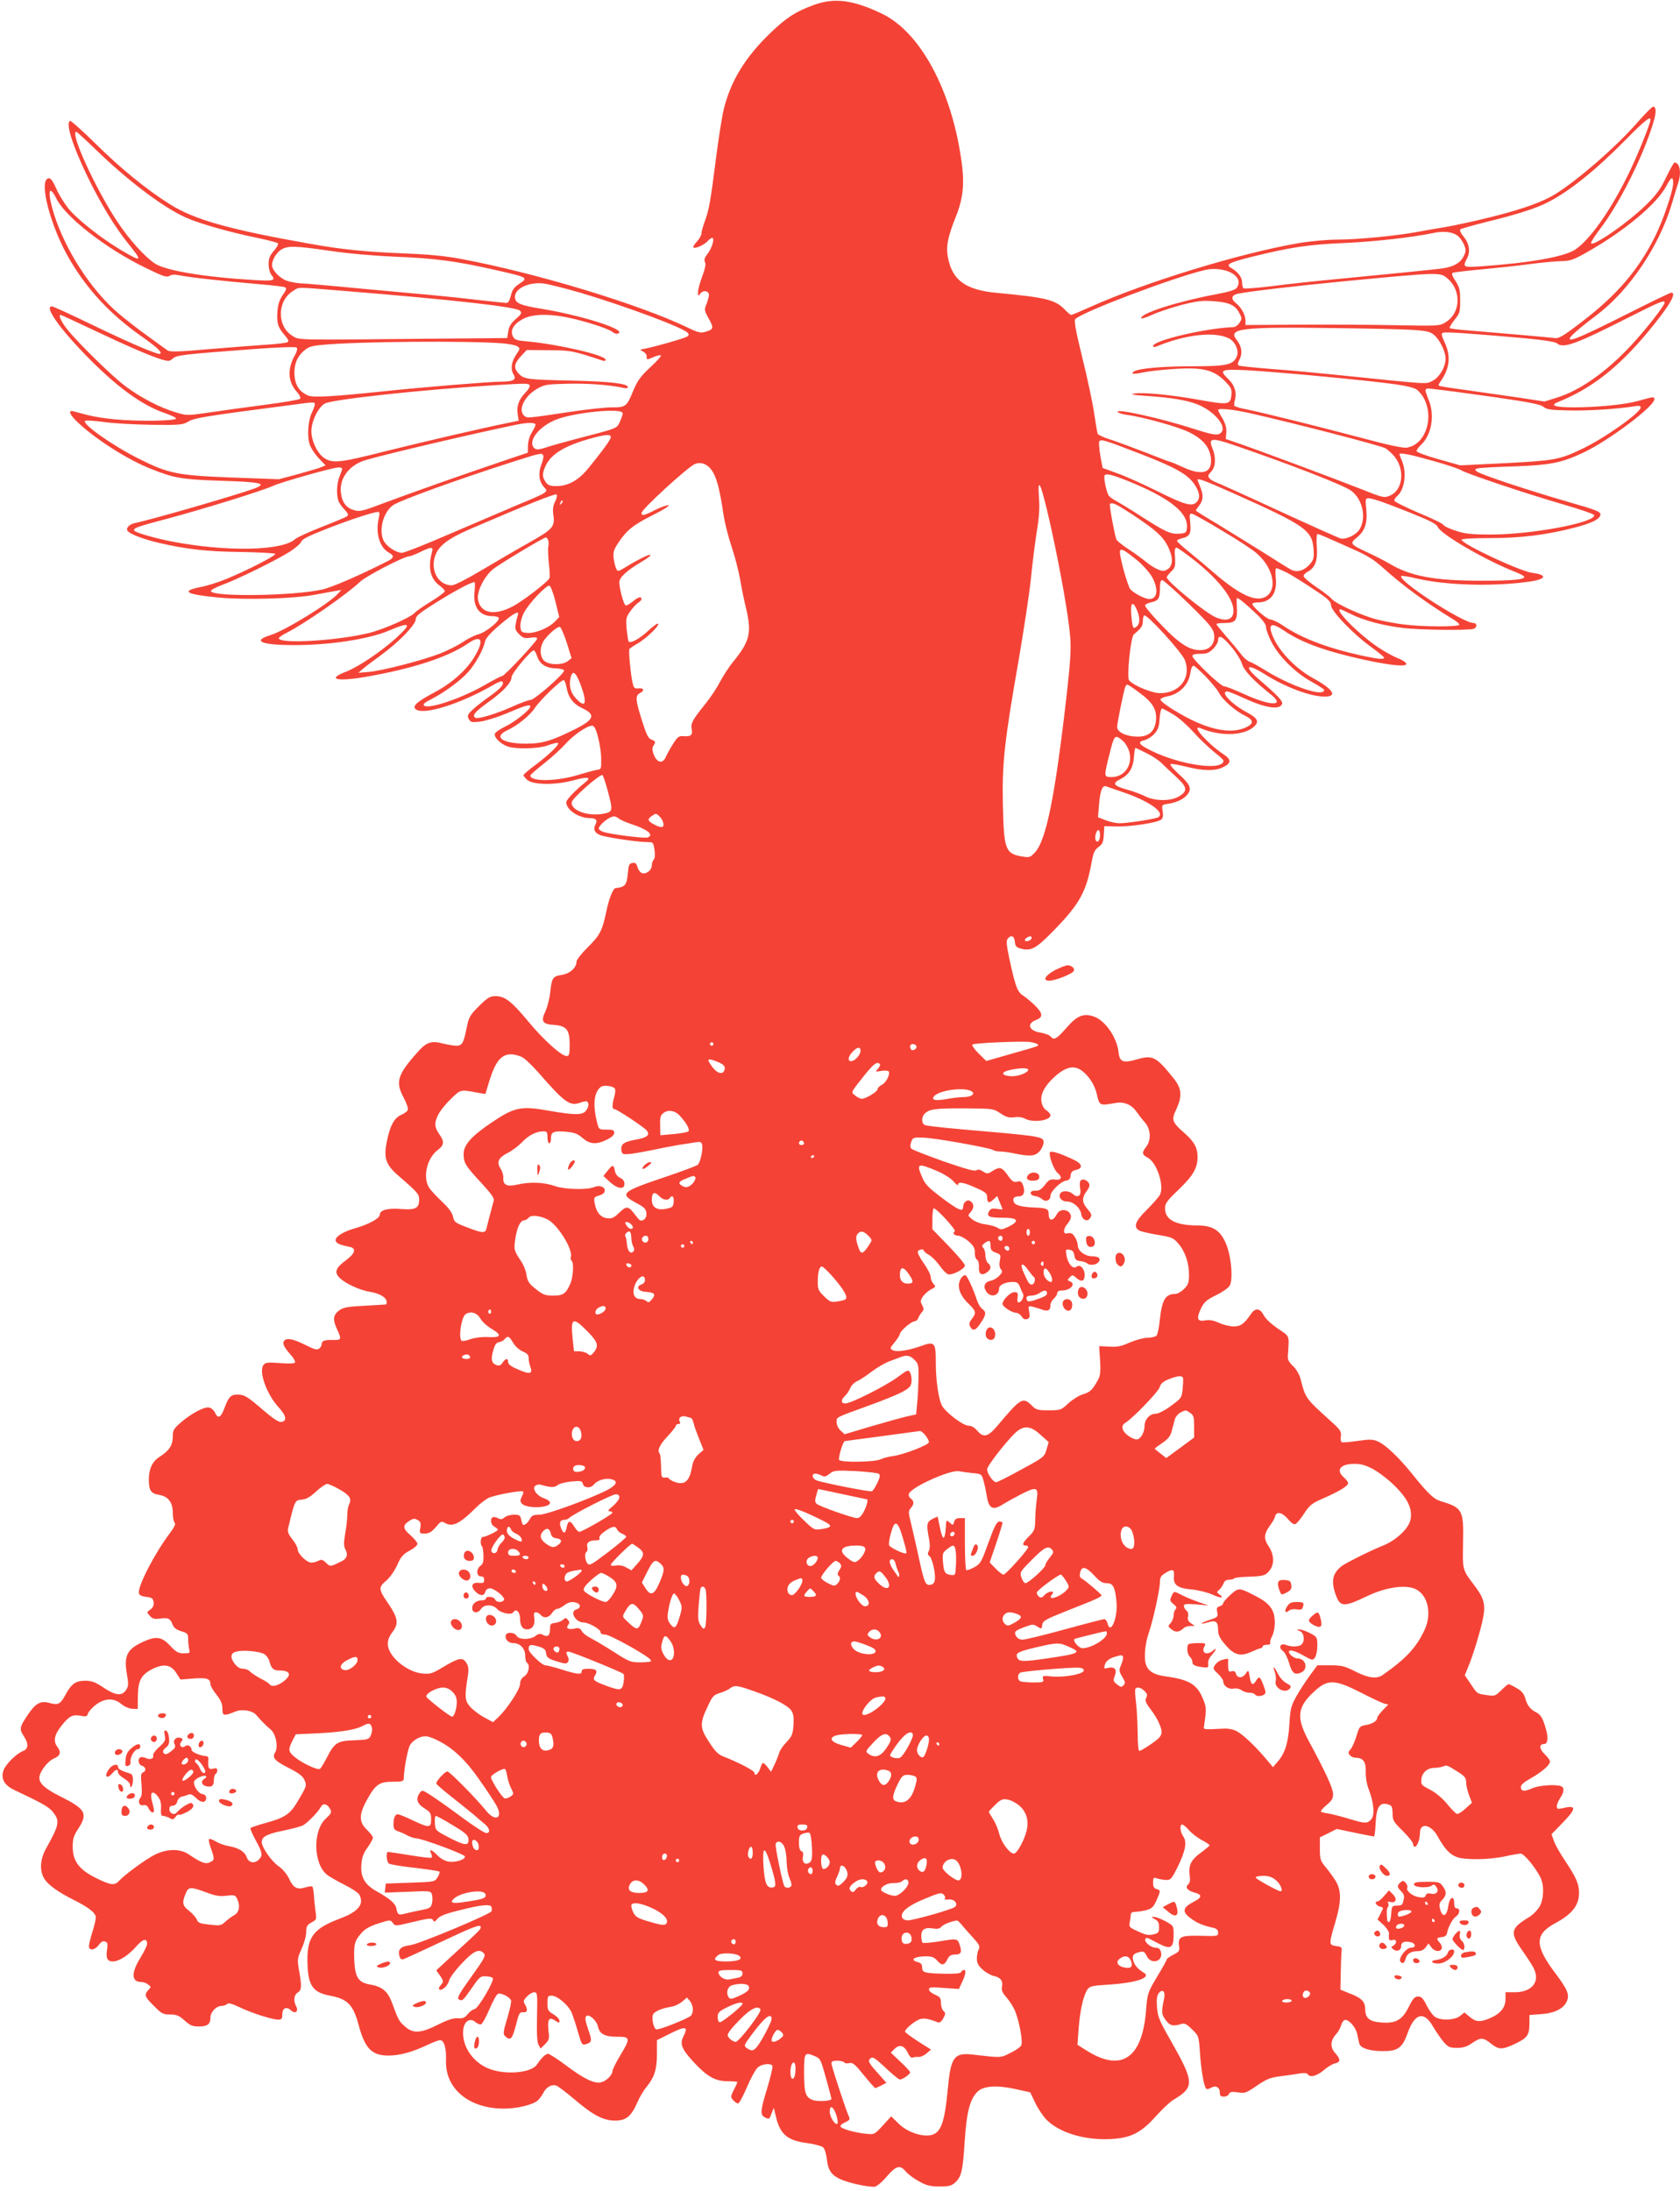 <?xml version="1.0" standalone="no"?>
<!DOCTYPE svg PUBLIC "-//W3C//DTD SVG 20010904//EN"
 "http://www.w3.org/TR/2001/REC-SVG-20010904/DTD/svg10.dtd">
<svg version="1.0" xmlns="http://www.w3.org/2000/svg"
 width="982pt" height="1280pt" viewBox="0 0 982 1280"
 preserveAspectRatio="xMidYMid meet">
<g transform="translate(0,1280) scale(0.1,-0.1)"
fill="#f44336" stroke="none">
<path d="M4760 12772 c-106 -38 -161 -73 -253 -161 -150 -143 -237 -285 -277
-452 -11 -47 -31 -175 -45 -285 -31 -245 -41 -304 -66 -369 -10 -27 -19 -59
-19 -69 0 -11 -12 -32 -27 -48 -14 -15 -24 -31 -20 -34 9 -9 62 14 83 37 9 10
21 19 27 19 16 0 -1 -59 -27 -93 -18 -23 -22 -37 -15 -49 6 -11 1 -36 -16 -82
-14 -37 -25 -78 -25 -93 0 -25 1 -25 13 -9 17 24 52 17 51 -9 -1 -11 -8 -35
-15 -53 -13 -31 -12 -37 14 -84 31 -55 28 -63 -21 -77 -26 -8 -43 -4 -102 25
-288 138 -884 318 -1319 400 -101 19 -193 28 -356 34 -211 9 -353 23 -535 56
-474 84 -672 140 -816 230 -137 86 -287 208 -437 356 -77 76 -144 135 -148
132 -26 -16 15 -145 104 -329 77 -157 158 -291 238 -390 85 -105 80 -109 -44
-36 -116 69 -259 182 -308 244 -23 29 -55 80 -70 115 -22 48 -33 63 -46 60
-60 -11 14 -289 127 -479 104 -175 234 -314 410 -439 99 -70 127 -96 117 -107
-10 -9 -168 58 -406 173 -118 57 -220 104 -228 104 -44 0 37 -118 191 -278
181 -187 334 -300 471 -346 34 -12 63 -25 64 -31 2 -15 -226 -18 -358 -5 -99
10 -142 19 -238 46 -41 12 -26 -22 35 -76 110 -99 283 -207 413 -259 138 -55
179 -62 411 -70 234 -7 273 -16 196 -45 -107 -39 -601 -182 -695 -201 -36 -7
-58 -29 -48 -46 12 -18 86 -47 176 -69 166 -39 290 -53 489 -55 107 -2 197 -7
199 -11 4 -11 -173 -101 -289 -148 -47 -19 -113 -40 -148 -46 -119 -24 -85
-43 104 -61 156 -15 447 -7 564 16 47 9 101 19 120 22 l35 6 -19 -21 c-50 -57
-309 -216 -393 -242 -110 -34 -60 -58 122 -59 211 -2 446 33 567 84 129 55
139 44 41 -45 -87 -78 -216 -165 -289 -194 -116 -44 -59 -60 112 -31 276 48
483 115 602 197 75 51 93 20 41 -70 -46 -82 -134 -161 -237 -216 -102 -54
-132 -80 -114 -98 41 -41 262 28 459 142 23 14 45 22 49 18 14 -14 -7 -39 -73
-86 -37 -26 -82 -61 -101 -79 -29 -28 -32 -35 -22 -54 11 -19 17 -21 67 -15
31 4 99 25 152 47 110 47 141 56 141 41 0 -18 -91 -91 -147 -117 -30 -15 -57
-33 -60 -41 -8 -21 33 -61 76 -76 49 -16 176 -13 230 6 24 9 51 16 59 16 23 0
-38 -61 -125 -127 -40 -29 -73 -57 -73 -62 0 -4 9 -16 21 -27 33 -30 163 -32
268 -4 88 24 111 20 71 -12 -56 -44 -110 -101 -110 -115 0 -44 71 -92 137 -93
38 0 48 -12 33 -39 -14 -26 -4 -47 28 -60 31 -13 219 -41 274 -41 36 0 37 -1
44 -46 4 -29 2 -50 -5 -57 -6 -6 -11 -21 -11 -33 0 -30 -37 -56 -60 -44 -10 5
-21 21 -24 35 -5 20 -12 26 -29 23 -19 -3 -23 -11 -27 -60 -6 -69 -16 -81 -72
-87 -15 -2 -39 -63 -54 -137 -23 -111 -38 -140 -110 -210 -35 -35 -64 -72 -64
-82 0 -36 -38 -70 -86 -78 -53 -8 -59 -17 -68 -104 -4 -36 -17 -85 -28 -109
-28 -58 -17 -75 48 -79 75 -5 94 -28 94 -114 0 -58 -3 -68 -18 -68 -30 0 -134
93 -225 203 -97 117 -136 147 -191 147 -31 0 -46 -9 -95 -57 -52 -52 -60 -65
-71 -118 -20 -101 -28 -115 -64 -115 -17 1 -53 7 -81 14 -66 17 -94 7 -150
-58 -112 -126 -124 -169 -76 -258 17 -32 28 -64 25 -73 -4 -9 -22 -22 -41 -30
-39 -17 -65 -65 -83 -161 -18 -92 -4 -131 72 -196 111 -96 118 -105 118 -137
0 -50 -21 -61 -103 -55 -80 7 -127 -6 -127 -33 0 -21 -61 -55 -140 -78 -73
-20 -122 -51 -118 -73 3 -16 23 -25 81 -37 42 -8 34 -38 -22 -79 -59 -44 -68
-69 -37 -101 36 -35 118 -73 180 -83 56 -9 96 -33 96 -59 0 -7 -1 -14 -2 -14
-2 -1 -58 -4 -125 -8 -102 -5 -127 -10 -150 -27 -36 -27 -39 -52 -14 -108 29
-62 27 -66 -22 -65 -48 2 -67 -5 -67 -25 0 -8 -6 -19 -14 -25 -11 -10 -27 -6
-73 17 -73 37 -111 46 -128 32 -18 -15 -9 -36 32 -83 19 -21 31 -42 27 -48 -3
-6 -36 -7 -88 -3 -69 5 -84 4 -95 -10 -31 -37 17 -172 89 -250 44 -48 49 -79
14 -84 -15 -2 -48 20 -103 67 -95 82 -111 92 -152 93 -38 1 -53 -14 -76 -76
-21 -58 -38 -68 -55 -32 -6 15 -22 29 -34 32 -28 7 -101 -31 -167 -87 -42 -37
-47 -45 -47 -83 0 -50 -22 -83 -76 -117 -43 -26 -64 -71 -64 -134 0 -63 12
-81 59 -89 54 -8 81 -44 81 -105 0 -26 5 -52 11 -58 7 -7 -1 -25 -29 -62 -88
-117 -188 -310 -180 -349 2 -12 16 -19 43 -22 34 -4 40 -9 43 -32 2 -18 -4
-31 -19 -42 -22 -15 -22 -16 -3 -37 15 -17 26 -20 59 -16 48 7 60 1 74 -35 7
-19 22 -30 51 -39 37 -11 40 -15 40 -48 0 -20 3 -46 6 -58 6 -21 3 -23 -32
-23 -32 0 -44 7 -80 45 -48 52 -81 57 -154 24 -96 -43 -116 -81 -99 -185 11
-64 11 -75 -4 -98 -25 -37 -61 -33 -132 14 -48 32 -69 40 -105 40 -57 0 -82
-17 -116 -80 -31 -57 -43 -64 -94 -50 -54 15 -83 -2 -130 -73 -46 -68 -48 -80
-20 -122 28 -42 26 -73 -4 -85 -40 -15 -104 -79 -116 -115 -16 -49 6 -87 67
-115 151 -71 196 -96 218 -122 47 -56 44 -75 -35 -217 -36 -64 -40 -130 -11
-178 23 -36 79 -77 171 -123 90 -45 130 -77 130 -103 0 -12 -9 -51 -20 -85
-11 -35 -20 -72 -20 -83 0 -28 35 -24 58 8 13 18 24 24 37 19 14 -5 16 -14 11
-45 -8 -52 1 -71 33 -71 36 0 89 33 137 87 40 46 64 51 64 15 0 -9 -18 -46
-40 -82 -54 -87 -52 -140 5 -140 12 0 30 -6 40 -14 19 -14 19 -15 2 -33 -25
-29 -22 -39 33 -93 44 -45 53 -50 94 -50 38 0 52 -6 85 -35 32 -29 46 -35 83
-35 51 0 68 13 68 52 0 32 34 68 65 68 11 0 26 5 32 11 8 8 28 3 74 -19 74
-35 190 -72 225 -72 20 0 24 5 24 30 0 38 24 49 51 24 25 -23 46 -6 30 24 -17
32 -13 66 9 80 23 14 25 35 8 130 -11 65 -10 70 15 126 15 32 27 76 27 98 0
33 5 41 31 56 30 16 30 18 23 67 -4 28 -8 69 -9 93 -2 24 -6 46 -9 49 -3 4
-22 1 -43 -5 -47 -14 -68 -3 -94 53 -12 25 -37 55 -59 70 -44 31 -100 111
-100 143 0 31 33 48 130 67 47 10 97 23 111 30 26 14 89 78 106 110 13 22 37
15 53 -15 10 -18 7 -25 -25 -55 -80 -73 -73 -272 11 -332 16 -11 61 -37 101
-57 40 -20 77 -45 83 -55 30 -57 -4 -100 -114 -141 -153 -58 -190 -106 -189
-246 2 -143 28 -184 131 -204 103 -19 136 -52 168 -170 37 -139 77 -180 175
-180 64 0 138 20 225 61 33 16 68 29 76 29 24 0 38 -48 35 -120 -5 -164 135
-280 338 -280 78 0 169 22 199 48 10 10 24 29 32 44 17 34 48 51 75 43 11 -4
59 -40 107 -81 109 -93 169 -124 238 -124 63 0 93 24 129 105 13 31 37 71 51
88 48 57 64 105 64 194 l0 83 70 35 c99 50 115 47 85 -13 -22 -43 -12 -71 53
-143 82 -90 132 -119 204 -119 32 0 58 -2 58 -5 0 -3 -9 -24 -21 -46 -19 -39
-19 -42 -3 -60 9 -10 22 -19 28 -19 7 0 29 42 51 93 21 50 49 102 62 115 23
23 77 30 88 12 3 -6 -10 -62 -29 -126 -41 -134 -44 -159 -17 -174 27 -14 28
-14 41 22 l13 33 13 -54 c24 -101 68 -138 180 -152 43 -6 86 -17 95 -25 10 -9
19 -39 23 -74 9 -82 42 -109 165 -140 50 -12 102 -19 115 -16 14 3 46 31 71
61 54 62 76 68 110 27 13 -15 47 -41 77 -57 43 -24 65 -30 120 -30 56 0 70 4
92 24 36 34 44 67 55 241 11 170 31 248 76 290 35 33 113 38 222 14 l85 -19
29 -61 c16 -33 46 -78 66 -99 76 -76 222 -120 372 -113 121 6 179 35 268 134
37 41 83 85 103 96 123 74 122 101 -17 346 -67 117 -76 139 -80 195 -3 44 -1
67 10 81 21 28 40 11 32 -28 -17 -85 -17 -91 7 -126 25 -36 45 -41 95 -25 17
5 30 -1 61 -32 39 -38 39 -38 46 -136 7 -103 23 -196 36 -210 4 -5 17 -3 27 4
28 17 53 5 53 -26 0 -20 5 -25 24 -25 13 0 27 7 30 16 5 12 15 14 51 9 42 -7
49 -4 113 40 60 40 78 47 143 55 41 5 90 12 110 16 22 3 39 2 43 -5 13 -21 52
-11 92 22 21 19 51 37 67 41 34 8 34 25 1 61 -30 33 -28 74 7 111 11 12 23 34
28 50 4 16 14 30 22 32 24 4 66 -45 73 -86 4 -20 9 -44 12 -53 7 -26 61 -43
135 -43 89 -1 116 18 147 105 41 117 96 131 148 39 18 -30 46 -71 62 -90 27
-31 36 -35 79 -35 36 0 58 7 88 28 50 34 64 34 110 -3 47 -37 64 -37 142 -1
71 34 83 51 83 119 l0 49 69 5 c80 6 132 33 150 76 16 38 3 68 -63 157 -127
166 -128 233 -4 299 97 52 138 104 138 176 0 53 -17 91 -81 187 -29 43 -59 95
-66 117 l-14 39 66 68 c83 86 81 105 -7 83 -23 -5 -28 -3 -28 12 0 11 9 33 20
49 24 36 25 61 4 69 -32 12 -130 5 -169 -13 -45 -20 -65 -18 -65 9 0 12 20 29
58 50 65 37 112 77 112 98 0 8 -14 27 -31 43 -31 29 -34 59 -5 59 21 0 27 28
16 74 -19 72 -32 97 -60 111 -36 18 -53 41 -65 84 -8 26 -21 42 -50 58 -22 13
-43 23 -47 23 -4 0 -23 -16 -43 -36 -34 -33 -38 -35 -83 -28 -59 8 -56 6 -96
66 l-34 50 18 44 c29 66 78 229 90 296 14 75 3 114 -55 189 -67 88 -66 86 -63
242 4 196 -2 207 -133 247 -38 11 -74 45 -166 160 -76 95 -158 172 -201 189
-28 12 -48 12 -117 2 -46 -7 -88 -10 -93 -7 -5 3 -7 19 -4 35 3 25 -3 36 -43
73 -168 152 -162 143 -194 265 -7 24 -25 55 -43 72 -25 23 -32 37 -30 63 8
120 13 107 -58 155 -39 27 -72 57 -83 78 -21 42 -49 45 -74 9 -40 -59 -61 -74
-101 -74 -22 0 -61 9 -87 21 -33 15 -57 19 -81 14 -46 -8 -52 11 -24 70 18 37
32 50 87 77 36 17 72 42 80 55 21 32 12 158 -16 234 -33 88 -78 119 -174 119
-126 1 -187 34 -187 99 0 30 10 44 80 111 84 81 110 125 110 190 0 54 -19 89
-78 141 -72 64 -76 75 -46 138 35 78 32 119 -14 178 -103 129 -123 140 -214
114 -84 -24 -104 -17 -110 43 -10 86 -79 185 -145 207 -61 20 -97 5 -159 -66
-60 -68 -73 -75 -94 -50 -6 7 -31 17 -55 21 -70 10 -87 52 -30 74 42 16 42 37
-1 81 -22 22 -54 49 -71 60 -36 23 -46 48 -83 217 -17 82 -19 106 -10 117 20
25 39 17 42 -17 2 -26 9 -33 33 -40 62 -17 90 -2 198 109 147 151 187 223 218
396 10 56 18 72 40 88 23 16 28 28 31 71 l3 51 70 -2 c82 -2 240 22 262 40 11
9 13 23 9 50 -6 36 -6 37 35 43 53 9 95 30 115 61 20 31 8 55 -60 116 -28 26
-48 50 -44 54 3 4 44 -3 89 -14 101 -26 173 -27 219 -3 48 23 48 44 3 74 -94
62 -197 178 -135 153 124 -52 270 -43 321 19 20 24 6 44 -53 75 -90 49 -157
121 -112 121 7 0 51 -18 97 -39 126 -58 209 -71 223 -34 6 16 -26 50 -138 146
-89 78 -67 93 38 27 119 -75 266 -130 349 -130 77 0 50 43 -65 106 -116 63
-221 179 -248 274 -13 47 11 49 73 7 103 -71 244 -122 472 -172 153 -33 245
-42 245 -24 0 8 -21 22 -46 32 -25 9 -78 38 -117 64 -113 75 -260 223 -222
223 3 0 32 -13 64 -29 69 -35 184 -66 301 -80 91 -12 388 -15 414 -5 22 8 20
34 -1 34 -63 0 -446 249 -422 274 3 4 44 -3 90 -14 171 -40 442 -48 654 -19
104 14 114 40 21 52 -73 10 -404 165 -413 193 -2 6 61 10 164 10 181 0 329 18
492 60 106 27 156 52 156 79 0 15 -29 27 -180 70 -236 68 -526 164 -544 181
-12 11 -10 14 10 18 13 3 109 8 213 11 210 8 275 21 402 81 148 70 414 270
414 311 0 17 -3 16 -100 -11 -73 -20 -236 -36 -370 -36 -111 0 -144 11 -93 31
194 78 351 200 525 409 123 148 172 230 137 230 -6 0 -118 -54 -249 -120 -261
-131 -336 -164 -345 -151 -5 10 54 62 158 140 190 144 363 399 438 646 16 55
34 114 40 131 18 59 7 114 -23 114 -5 0 -26 -39 -49 -86 -32 -67 -56 -101
-113 -157 -105 -105 -326 -258 -326 -226 0 6 24 44 54 83 106 139 233 388 297
579 30 88 34 127 14 134 -6 2 -46 -38 -90 -88 -120 -139 -345 -336 -482 -422
-57 -36 -146 -71 -271 -107 -124 -35 -302 -75 -393 -90 -35 -5 -100 -17 -144
-25 -122 -23 -352 -45 -468 -45 -60 0 -157 -9 -228 -21 -336 -57 -899 -229
-1217 -373 -56 -25 -106 -46 -110 -46 -5 0 -21 13 -36 29 -57 60 -111 73 -401
100 -181 17 -259 74 -284 206 -12 64 -2 119 45 236 49 122 55 213 25 386 -66
389 -243 701 -456 803 -167 80 -276 95 -395 52z m4885 -684 c-22 -72 -95 -246
-145 -342 -101 -198 -210 -348 -292 -404 -63 -42 -263 -78 -550 -98 -107 -7
-110 -6 -82 48 20 39 12 87 -23 128 -15 18 -22 35 -17 40 5 4 75 24 155 44
172 42 286 78 352 112 125 62 280 186 452 360 129 131 163 156 150 112z
m-9081 -166 c186 -180 389 -333 522 -393 75 -34 256 -86 419 -119 61 -13 114
-27 119 -31 5 -5 -5 -24 -23 -44 -24 -28 -31 -45 -31 -78 0 -23 7 -51 15 -61
28 -36 19 -39 -102 -32 -290 17 -516 55 -579 97 -59 40 -151 142 -217 242
-129 194 -281 527 -241 527 4 0 57 -49 118 -108z m9216 -193 c0 -43 -60 -220
-106 -311 -97 -195 -222 -341 -426 -497 -115 -88 -136 -100 -163 -96 -29 4
-280 26 -498 44 -59 4 -110 11 -113 14 -3 3 9 24 27 47 32 39 34 47 34 114 0
62 -4 78 -27 114 -18 26 -24 43 -17 48 6 3 81 12 167 20 86 8 211 21 277 30
66 9 149 17 185 18 60 1 75 6 166 58 211 120 400 278 454 381 29 55 40 59 40
16z m-9449 -92 c55 -108 291 -291 522 -403 101 -49 121 -56 138 -46 13 9 31 9
61 3 47 -11 260 -34 468 -52 74 -6 141 -14 147 -18 9 -5 6 -17 -14 -44 -18
-26 -28 -54 -31 -92 -6 -71 2 -97 40 -141 23 -26 28 -38 19 -43 -7 -5 -63 -11
-124 -15 -62 -4 -213 -16 -336 -26 -181 -16 -228 -17 -242 -7 -9 6 -63 45
-119 86 -57 41 -133 100 -170 132 -158 135 -308 368 -374 577 -41 131 -32 183
15 89z m8186 -212 c14 -9 31 -33 40 -53 13 -32 13 -39 -1 -68 -20 -43 -66 -67
-146 -75 -89 -10 -332 -34 -590 -59 -118 -11 -288 -29 -378 -41 -89 -11 -167
-17 -172 -14 -6 3 -10 20 -10 36 0 29 -24 61 -66 85 -31 19 -9 30 121 63 226
56 331 72 540 81 178 8 395 32 525 59 56 12 105 7 137 -14z m-6592 -90 c107
-16 251 -29 390 -35 224 -9 348 -25 570 -75 207 -47 206 -46 145 -87 -26 -18
-37 -34 -44 -66 -7 -27 -15 -42 -25 -42 -9 0 -90 9 -181 19 -91 11 -271 29
-400 40 -129 12 -309 28 -400 37 -91 8 -187 17 -215 18 -27 1 -67 8 -87 15
-42 14 -88 62 -88 92 0 32 28 77 58 93 38 21 82 19 277 -9z m5255 -121 c56
-23 75 -60 48 -97 -9 -11 -48 -23 -118 -36 -221 -41 -440 -110 -440 -140 0 -5
28 3 63 19 34 16 112 42 172 58 95 24 121 27 191 22 91 -7 125 -23 149 -71 15
-28 15 -33 0 -55 -8 -13 -23 -24 -33 -25 -163 -6 -472 -78 -472 -111 0 -6 7
-7 18 -3 172 71 342 90 425 48 38 -19 61 -73 46 -107 -22 -48 -60 -56 -258
-56 -173 0 -313 -12 -342 -30 -25 -16 -4 -18 58 -5 34 7 118 16 186 20 159 9
220 -6 285 -70 38 -38 43 -48 40 -81 -5 -59 -17 -61 -184 -31 -171 31 -341 47
-387 37 -23 -4 -2 -8 72 -13 149 -10 238 -25 301 -50 94 -37 171 -125 140
-162 -18 -22 -42 -19 -164 20 -196 63 -457 120 -443 98 4 -6 28 -13 54 -17 99
-13 301 -70 365 -102 80 -40 118 -86 126 -149 10 -90 -51 -108 -171 -51 -31
14 -59 26 -62 26 -4 0 -68 24 -143 54 -75 29 -169 64 -209 77 -40 12 -74 28
-77 35 -2 6 -12 62 -21 123 -9 62 -40 207 -69 323 -37 151 -49 214 -41 223 29
38 579 246 760 288 43 10 96 6 135 -9z m1281 -41 c82 -70 78 -201 -10 -255
-36 -23 -39 -23 -301 -18 -146 3 -401 4 -567 3 l-303 -2 0 25 c0 34 -24 78
-56 103 -31 25 -26 47 13 55 61 13 352 47 603 71 586 56 576 55 621 18z
m-5066 -84 c276 -83 600 -204 625 -234 9 -10 7 -16 -7 -23 -23 -12 -185 -58
-238 -68 -37 -7 -38 -8 -17 -17 12 -6 22 -18 22 -29 0 -22 -1 -22 43 -3 19 8
37 12 40 8 4 -3 -24 -34 -62 -69 -55 -51 -74 -77 -97 -131 -41 -100 -45 -103
-128 -103 -39 0 -147 -12 -241 -26 -255 -38 -253 -38 -270 -24 -39 33 -2 113
72 157 45 26 56 28 179 31 116 3 245 -6 327 -24 16 -4 27 -2 27 4 0 21 -102
33 -320 38 -266 6 -285 8 -316 39 -33 33 -30 59 10 103 l35 37 128 -1 c129 -1
138 -2 316 -61 9 -3 17 -1 17 5 0 27 -273 90 -463 108 -60 5 -70 9 -80 31 -16
35 7 72 63 101 62 31 168 30 303 -3 101 -25 203 -60 221 -77 13 -11 36 -10 36
1 0 29 -247 103 -455 137 -125 20 -155 33 -155 69 0 50 80 88 165 79 28 -3
126 -28 220 -55z m-1380 11 c639 -52 1001 -93 1024 -115 13 -13 10 -19 -23
-48 -28 -24 -40 -43 -45 -72 l-6 -40 -445 -4 c-807 -8 -770 -9 -811 17 -92 56
-89 206 4 262 39 24 3 24 302 0z m7715 -69 c0 -16 -114 -162 -195 -248 -145
-156 -301 -266 -437 -307 l-70 -22 -151 23 c-84 12 -222 32 -307 44 -85 11
-157 23 -160 25 -2 3 1 13 8 22 56 77 64 150 27 230 -20 44 -22 54 -10 58 15
6 160 -4 475 -32 117 -11 180 -21 191 -30 36 -32 106 -7 424 154 178 90 205
101 205 83z m-9178 -162 c205 -97 327 -149 395 -170 38 -11 45 -10 63 6 22 20
55 24 465 55 150 11 254 15 259 9 6 -5 2 -23 -11 -46 -44 -79 -40 -153 10
-210 19 -21 26 -38 21 -43 -6 -6 -97 -21 -204 -35 -107 -14 -254 -34 -326 -45
-131 -19 -132 -19 -200 2 -89 26 -200 84 -289 150 -81 60 -282 258 -344 336
-36 47 -51 82 -36 82 3 0 91 -41 197 -91z m7715 3 c78 -6 95 -11 119 -32 33
-31 63 -95 64 -134 0 -50 -37 -112 -78 -132 -41 -19 3 -22 -562 36 -107 11
-277 27 -377 34 -100 8 -186 17 -192 20 -8 5 -6 17 5 37 18 36 12 76 -18 114
-52 66 25 76 572 68 206 -2 416 -7 467 -11z m-5330 -78 c39 -3 79 -11 88 -18
16 -11 15 -15 -9 -50 -28 -42 -33 -85 -13 -116 17 -29 -4 -40 -76 -40 -65 0
-466 -33 -682 -56 -297 -31 -412 -38 -444 -25 -48 21 -73 55 -79 110 -6 64 11
113 53 150 28 25 45 30 109 36 206 20 843 25 1053 9z m4757 -190 c463 -44 563
-58 593 -85 107 -99 68 -310 -61 -334 -22 -5 -106 13 -281 60 -246 65 -555
142 -667 165 -32 6 -60 15 -63 19 -2 5 -1 21 4 37 11 41 -3 85 -39 119 -56 54
-46 59 106 52 75 -4 259 -19 408 -33z m-4598 -55 c3 -6 -7 -25 -24 -42 -40
-41 -53 -79 -46 -127 l6 -38 -58 -12 c-145 -29 -481 -107 -719 -166 -275 -70
-314 -73 -364 -37 -38 28 -71 99 -71 153 0 58 39 139 78 162 40 24 566 81 987
107 192 12 203 12 211 0z m5638 -69 c207 -30 273 -43 288 -57 17 -15 42 -19
146 -21 113 -3 283 8 385 24 28 5 37 3 37 -7 0 -30 -216 -183 -345 -243 -129
-62 -160 -67 -445 -82 l-265 -13 -127 36 c-72 20 -128 41 -128 48 0 6 12 22
26 36 60 55 81 167 48 254 -32 84 -35 79 42 70 38 -4 190 -24 338 -45z m-6894
-43 c0 -8 -8 -29 -17 -48 -22 -44 -29 -137 -13 -185 7 -22 31 -58 53 -81 l40
-42 -24 -10 c-13 -6 -75 -24 -136 -41 l-113 -30 -275 10 c-317 12 -372 23
-544 110 -154 77 -332 203 -314 221 5 4 55 1 113 -7 58 -8 184 -15 281 -16
162 -2 178 0 210 19 34 21 103 32 564 92 178 24 175 24 175 8z m5466 -51 c257
-58 760 -188 792 -205 9 -5 29 -22 44 -38 72 -76 63 -205 -18 -239 -34 -14
-39 -13 -172 40 -142 56 -594 225 -717 267 l-70 24 3 38 c2 27 -5 51 -22 82
-15 24 -26 46 -26 49 0 13 83 5 186 -18z m-3666 -1 c0 -8 -8 -30 -17 -50 -19
-39 -10 -36 -238 -95 -66 -17 -148 -40 -183 -51 -50 -17 -66 -18 -77 -9 -43
36 16 120 115 164 100 45 400 76 400 41z m-510 -66 c0 -7 -10 -27 -22 -47 -12
-19 -22 -52 -22 -76 l-1 -41 -140 -47 c-243 -82 -545 -189 -695 -245 -134 -51
-148 -54 -183 -43 -43 13 -67 44 -74 98 -12 87 49 167 148 195 124 36 649 159
879 206 64 13 110 13 110 0z m440 -73 c0 -14 -39 -68 -127 -177 -59 -74 -121
-109 -190 -109 -44 0 -55 6 -72 38 -9 18 -10 31 -1 58 27 82 104 134 265 180
94 26 125 29 125 10z m3099 -99 c204 -79 275 -119 315 -180 30 -47 33 -79 9
-102 -26 -26 -69 -14 -226 64 -78 39 -182 86 -232 104 l-90 33 -13 69 c-6 39
-10 76 -7 84 7 18 27 12 244 -72z m545 52 c324 -111 642 -234 685 -267 67 -50
90 -161 46 -228 -20 -30 -79 -58 -109 -50 -12 3 -177 77 -366 164 -190 88
-355 162 -367 166 -11 4 -27 13 -34 22 -10 12 -8 19 11 39 26 28 29 84 6 138
-24 58 -4 61 128 16z m-4039 -59 c4 -6 -1 -31 -11 -55 -19 -52 -14 -98 16
-131 27 -28 26 -29 -150 -102 -80 -34 -260 -111 -400 -171 -140 -61 -267 -111
-281 -111 -33 0 -90 38 -106 70 -31 61 -3 167 54 208 40 28 370 148 698 253
163 52 171 54 180 39z m5195 -31 c80 -22 155 -47 168 -55 32 -21 376 -136 592
-199 101 -29 186 -58 188 -64 14 -43 -360 -114 -603 -114 -116 0 -151 4 -206
22 -37 12 -69 27 -72 34 -2 7 -68 39 -146 71 -77 33 -141 65 -141 71 0 7 7 18
16 26 44 36 58 136 29 206 -8 19 -15 37 -15 39 0 11 59 0 190 -37z m-4228 -36
c40 -36 62 -107 88 -286 7 -43 27 -124 46 -180 19 -56 41 -142 50 -191 8 -49
24 -128 36 -175 32 -138 21 -187 -73 -303 -28 -34 -64 -90 -81 -123 -17 -33
-54 -89 -83 -125 -78 -97 -88 -116 -82 -150 7 -35 -5 -45 -48 -41 -27 2 -35
-4 -61 -46 -17 -26 -35 -60 -42 -75 -17 -41 -49 -37 -69 9 -11 28 -12 42 -4
55 15 24 14 27 -12 37 -18 7 -29 30 -55 112 -38 121 -39 144 -12 159 29 15 25
31 -7 28 -22 -3 -28 2 -34 27 -12 44 -26 194 -20 203 3 4 26 20 51 34 50 30
127 104 117 114 -3 4 -32 -16 -62 -45 -51 -46 -98 -71 -111 -59 -2 3 -7 35
-11 71 -5 61 -4 70 20 104 15 21 36 44 47 51 22 13 27 32 9 32 -6 0 -25 -11
-41 -25 -17 -14 -35 -24 -41 -22 -11 3 -36 95 -37 135 0 28 44 69 129 119 35
20 59 39 52 41 -10 3 -70 -26 -153 -77 -35 -21 -37 -21 -46 -4 -5 10 -12 37
-15 60 -4 36 0 50 26 90 51 76 87 105 202 163 60 30 102 56 93 58 -9 2 -44
-11 -77 -27 -67 -34 -81 -37 -81 -18 0 21 272 270 312 286 27 11 56 5 80 -16z
m-2142 -12 c0 -5 -7 -25 -15 -44 -18 -43 -20 -119 -4 -150 6 -12 22 -34 36
-48 19 -20 21 -28 11 -36 -7 -5 -74 -33 -148 -62 -74 -29 -144 -61 -155 -71
-75 -69 -402 -75 -720 -14 -103 20 -213 52 -220 64 -8 14 17 23 195 70 210 56
565 166 618 192 46 21 341 105 380 107 12 0 22 -3 22 -8z m4629 -86 c217 -92
317 -175 309 -258 -3 -29 -6 -32 -42 -35 -52 -4 -80 8 -221 98 -66 43 -134 84
-151 93 -17 9 -36 22 -42 30 -14 17 -33 108 -25 120 9 14 57 0 172 -48z m576
-55 c425 -190 465 -218 473 -328 4 -51 1 -62 -22 -89 -31 -36 -75 -50 -108
-32 -13 6 -88 53 -168 104 -80 50 -200 124 -267 165 -68 40 -123 75 -123 77 0
3 9 16 20 30 24 31 25 61 5 110 -8 19 -15 37 -15 39 0 12 43 -4 205 -76z
m-1064 -191 c59 -266 105 -529 115 -654 5 -68 0 -149 -20 -325 -68 -598 -120
-860 -187 -931 -26 -28 -32 -30 -71 -24 -102 17 -110 38 -116 305 -5 243 9
369 94 853 29 171 61 381 70 466 8 86 24 209 34 274 14 83 18 142 13 200 -10
136 13 81 68 -164z m-2896 141 c-12 -23 -15 -45 -11 -75 11 -73 0 -86 -146
-168 -73 -41 -198 -114 -277 -161 -82 -49 -155 -86 -170 -86 -74 0 -123 78
-101 161 18 66 70 108 210 169 323 139 496 208 503 201 5 -5 1 -23 -8 -41z
m4799 9 c22 -6 110 -39 195 -73 120 -48 156 -66 165 -85 20 -44 277 -193 449
-261 31 -12 57 -26 57 -30 0 -17 -70 -23 -255 -23 -268 0 -410 26 -532 99 -27
16 -83 45 -127 65 -106 50 -108 53 -64 89 47 39 62 85 54 166 -7 71 -8 71 58
53z m-4763 -22 c-10 -9 -11 -8 -5 6 3 10 9 15 12 12 3 -3 0 -11 -7 -18z m3341
-65 c134 -89 174 -125 204 -183 32 -64 32 -113 0 -134 -21 -14 -28 -14 -58 -2
-19 8 -50 28 -69 44 -19 16 -64 49 -101 73 -37 24 -70 51 -73 59 -13 42 -42
201 -37 206 13 12 36 1 134 -63z m-4408 -19 c-20 -90 5 -173 61 -203 30 -16
28 -30 -6 -47 -165 -84 -327 -154 -384 -167 -166 -38 -641 -45 -652 -10 -2 6
25 21 59 34 86 30 330 150 404 198 34 22 63 48 66 59 4 13 46 34 157 77 140
54 256 92 290 95 10 1 11 -7 5 -36z m4932 -75 c86 -51 177 -110 201 -132 102
-89 123 -223 42 -257 -58 -24 -152 22 -294 145 -33 29 -95 80 -137 115 -43 34
-78 66 -78 71 0 5 13 11 29 15 45 10 55 28 48 91 -5 52 -4 56 14 51 10 -3 90
-47 175 -99z m606 -37 c24 -11 92 -41 153 -68 84 -37 125 -62 175 -107 117
-106 263 -213 423 -310 15 -9 27 -21 27 -26 0 -13 -213 -13 -320 1 -47 5 -120
19 -163 30 -87 22 -245 94 -265 122 -7 9 -47 40 -88 67 -41 28 -74 56 -74 64
0 7 10 18 23 25 45 24 60 66 54 147 -3 41 -1 74 4 74 4 0 28 -9 51 -19z
m-4548 -17 c3 -8 4 -25 1 -37 -3 -12 -1 -56 3 -97 5 -41 7 -81 4 -87 -7 -21
-162 -140 -219 -168 -106 -54 -184 -38 -199 41 -8 46 34 133 86 177 35 29 296
186 311 187 4 0 10 -7 13 -16z m-678 -66 c-26 -93 -12 -158 43 -199 17 -12 31
-28 31 -33 0 -6 -36 -33 -80 -60 -43 -26 -86 -56 -95 -66 -25 -28 -184 -98
-270 -119 -186 -45 -525 -65 -525 -30 0 5 21 20 48 33 104 53 350 224 427 297
36 34 258 149 288 149 7 0 35 11 62 24 65 32 79 32 71 4z m4465 -59 c138 -112
219 -218 219 -287 0 -51 -38 -66 -103 -39 -60 25 -287 210 -287 234 0 5 12 20
26 34 23 22 25 30 22 82 -3 42 -1 57 9 57 7 0 58 -37 114 -81z m-346 9 c35
-29 75 -74 89 -99 39 -71 32 -129 -16 -129 -25 0 -89 33 -110 56 -18 21 -70
212 -61 227 8 13 29 1 98 -55z m878 -74 c28 -15 98 -58 154 -96 87 -57 103
-73 103 -94 0 -34 132 -171 236 -245 41 -30 74 -57 74 -61 0 -13 -34 -9 -133
12 -202 45 -348 101 -456 174 -29 20 -63 36 -74 36 -20 0 -107 75 -107 92 0 4
14 8 30 8 78 0 117 53 107 145 -3 33 -2 55 4 55 5 0 33 -12 62 -26z m-575
-181 c121 -118 142 -144 148 -176 9 -53 -19 -91 -69 -95 -67 -6 -128 31 -237
145 -56 57 -99 110 -97 116 2 6 18 15 37 18 41 9 50 22 50 82 0 33 4 47 14 47
7 0 77 -62 154 -137z m-4174 72 c-11 -91 28 -145 105 -145 16 0 32 -4 36 -9
10 -17 -74 -85 -118 -97 -23 -6 -66 -27 -94 -47 -29 -19 -90 -50 -135 -67
-102 -39 -333 -99 -413 -106 l-60 -5 26 23 c15 13 63 49 107 81 103 75 202
177 202 209 0 19 22 37 123 100 108 67 197 115 220 117 4 1 4 -24 1 -54z m473
-61 l22 -89 -26 -27 c-35 -37 -116 -70 -161 -66 -34 3 -37 6 -40 36 -2 19 6
52 19 79 26 53 133 167 151 161 7 -3 23 -45 35 -94z m4096 -70 c38 -36 57 -62
57 -77 0 -13 14 -53 32 -88 42 -83 141 -182 236 -233 39 -22 72 -43 72 -47 0
-44 -191 20 -345 115 -38 24 -80 47 -92 50 -11 4 -34 23 -49 44 -15 20 -54 67
-86 103 -32 37 -58 69 -58 73 0 3 22 6 49 6 61 0 74 14 71 82 -1 29 -2 57 -1
61 1 11 40 -19 114 -89z m-697 21 c18 -44 18 -79 -1 -95 -22 -18 -25 -12 -32
64 -7 75 8 90 33 31z m-3619 -29 c-3 -8 -9 -30 -12 -50 -6 -29 -3 -39 20 -62
23 -23 32 -25 66 -20 25 4 39 2 39 -5 0 -14 -191 -219 -205 -219 -6 0 -46 -21
-90 -46 -139 -82 -342 -151 -367 -126 -7 7 5 18 43 37 78 40 171 108 217 160
42 47 88 131 97 177 4 19 32 51 88 98 78 67 116 87 104 56z m3899 -263 c39
-101 -29 -193 -144 -193 -49 0 -156 44 -182 75 -15 18 9 254 28 269 41 33 52
49 52 74 0 16 3 32 8 36 12 13 220 -214 238 -261z m-3613 101 l28 -89 -21 -17
c-32 -26 -114 -24 -140 2 -24 24 -26 70 -6 109 19 35 84 93 99 88 6 -2 24 -44
40 -93z m3886 -25 c28 -33 55 -77 61 -98 10 -37 67 -98 169 -179 87 -70 -3
-68 -158 3 -54 25 -106 45 -116 45 -20 0 -185 157 -185 177 0 9 14 13 46 13
37 0 51 5 75 29 16 16 29 39 29 50 0 36 27 23 79 -40z m-4059 -54 c15 -46 52
-69 109 -70 24 -1 46 -6 48 -12 6 -16 -173 -173 -197 -173 -11 0 -60 -18 -108
-40 -92 -41 -199 -73 -213 -64 -21 13 -4 34 69 87 92 65 142 118 142 150 0 22
112 157 130 157 5 0 14 -16 20 -35z m3907 -117 c33 -35 68 -77 77 -94 20 -41
95 -107 152 -135 52 -25 55 -46 9 -68 -96 -47 -247 -10 -428 103 -43 26 -76
53 -74 59 2 7 19 14 38 18 68 11 123 63 135 127 7 42 12 52 22 52 4 0 35 -28
69 -62z m-3653 -49 c40 -108 30 -141 -26 -81 -32 33 -42 70 -34 117 11 54 31
42 60 -36z m-82 -18 c10 -56 39 -95 92 -119 78 -37 70 -65 -36 -119 -141 -71
-196 -88 -293 -88 -139 0 -194 39 -110 78 60 28 132 86 161 130 31 47 155 167
169 163 5 -1 13 -21 17 -45z m3349 -29 c77 -56 102 -99 96 -161 -7 -65 -42
-96 -110 -95 -65 1 -117 26 -117 57 0 21 34 188 46 230 3 9 9 17 13 17 5 0 37
-21 72 -48z m198 -127 c31 -18 82 -64 115 -100 32 -37 87 -89 122 -118 58 -46
63 -52 49 -66 -41 -41 -264 -2 -414 72 -74 36 -85 52 -43 62 16 3 42 19 57 35
23 24 30 41 33 90 2 33 9 60 14 60 6 0 36 -16 67 -35z m-3364 -130 c10 -36 19
-93 19 -128 1 -59 0 -62 -24 -65 -14 -2 -61 -15 -105 -28 -128 -40 -285 -43
-285 -5 0 4 36 36 81 71 44 35 100 86 124 113 44 50 126 107 156 107 12 0 22
-18 34 -65z m3073 -28 c12 -12 27 -38 33 -59 21 -78 -28 -148 -102 -148 -47 0
-47 0 -16 125 31 126 33 128 85 82z m135 -68 c34 -17 73 -43 87 -58 14 -14 52
-50 84 -79 67 -61 70 -85 16 -116 -47 -28 -140 -27 -195 1 -22 11 -68 29 -102
38 -84 23 -94 38 -47 61 53 27 76 63 82 129 2 30 6 55 9 55 2 0 32 -14 66 -31z
m-3152 -214 c33 -123 32 -128 -22 -139 -92 -18 -194 19 -187 67 3 24 169 169
180 158 4 -4 17 -43 29 -86z m3009 -12 c157 -53 254 -121 210 -148 -16 -10
-179 -35 -225 -35 -22 0 -59 8 -83 18 l-44 17 6 73 c7 85 20 117 44 107 9 -4
51 -18 92 -32z m-2685 -174 c11 -34 -4 -40 -46 -19 -45 23 -48 33 -17 54 20
14 24 14 40 -1 9 -8 20 -24 23 -34z m-256 17 c9 -7 41 -21 71 -31 94 -30 135
-63 96 -78 -18 -7 -225 19 -261 33 -14 5 -25 13 -25 18 0 22 62 72 89 72 8 0
22 -6 30 -14z m2811 -95 c0 -32 -14 -49 -25 -31 -9 15 3 60 15 60 6 0 10 -13
10 -29z m-400 -601 c0 -13 -28 -25 -38 -16 -3 4 0 11 8 16 20 13 30 12 30 0z
m34 -621 c11 -10 18 -8 -159 -58 l-140 -40 -45 44 c-24 24 -41 48 -36 52 9 9
283 21 336 15 19 -3 39 -8 44 -13z m-1894 1 c0 -5 -4 -10 -10 -10 -5 0 -10 5
-10 10 0 6 5 10 10 10 6 0 10 -4 10 -10z m1186 -11 c7 -12 -15 -31 -28 -23 -4
3 -8 12 -8 20 0 17 26 19 36 3z m-326 -29 c0 -23 -33 -60 -55 -60 -22 0 -18
26 8 54 27 30 47 32 47 6z m-1974 -39 c17 -10 60 -52 95 -92 150 -172 181
-194 242 -171 17 6 34 9 38 6 14 -8 10 -36 -8 -56 -21 -24 -68 -23 -213 2
-166 30 -203 22 -343 -73 -113 -77 -157 -127 -157 -179 0 -52 10 -69 102 -168
58 -63 78 -90 74 -105 -3 -11 -12 -45 -20 -75 -8 -30 -18 -67 -21 -82 -7 -36
-21 -35 -115 1 -69 26 -75 31 -82 62 -4 22 -24 50 -60 84 -29 27 -63 63 -75
79 -45 59 -21 177 47 228 35 25 38 49 11 86 -32 46 -34 69 -11 116 11 24 46
67 76 96 60 57 52 55 165 34 l36 -6 26 85 c34 106 68 147 124 147 21 0 52 -9
69 -19z m1138 -25 c39 -16 48 -28 40 -50 -10 -26 -41 -18 -68 17 -39 51 -33
58 28 33z m949 -13 c4 -3 -1 -15 -10 -26 -18 -20 -17 -20 19 -14 21 3 40 2 43
-3 10 -16 -17 -68 -40 -78 -14 -7 -25 -18 -25 -25 0 -15 -69 -57 -93 -57 -8 0
-25 8 -38 19 -26 21 -30 13 59 125 51 62 69 75 85 59z m1178 -37 c43 -30 79
-86 91 -142 15 -65 15 -65 111 -48 48 8 91 -10 119 -50 12 -17 34 -46 50 -64
35 -40 38 -103 8 -142 -27 -34 -25 -47 9 -64 53 -28 98 -165 71 -217 -7 -13
-41 -52 -76 -87 -69 -67 -81 -102 -44 -122 12 -6 60 -17 108 -25 80 -13 90
-17 119 -50 40 -46 63 -113 63 -183 0 -46 -4 -58 -29 -83 -16 -16 -39 -29 -51
-29 -58 0 -78 -34 -91 -154 -4 -43 -13 -84 -19 -90 -6 -6 -30 -12 -54 -12 -23
-1 -70 -14 -103 -28 -48 -22 -72 -27 -119 -24 l-59 3 2 -35 c9 -126 8 -137
-22 -185 -24 -39 -38 -50 -73 -61 -23 -6 -63 -31 -87 -53 -43 -40 -46 -41
-116 -41 -65 0 -73 2 -101 31 -49 48 -63 39 -196 -119 -56 -67 -83 -74 -118
-33 -17 20 -35 31 -52 31 -33 0 -135 78 -157 119 -19 39 -35 145 -35 248 0
122 -6 128 -91 97 -72 -25 -138 -35 -160 -23 -19 10 -18 12 11 47 16 20 30 42
30 48 0 16 67 74 86 74 8 0 17 8 21 18 3 9 13 25 21 35 13 14 13 21 2 42 -11
20 -10 28 4 49 9 14 30 33 47 42 29 14 30 17 15 33 -9 10 -16 28 -16 40 0 13
-18 49 -41 81 -23 32 -38 63 -34 69 7 12 35 15 35 4 0 -5 14 -16 30 -25 16 -9
44 -37 62 -62 17 -25 40 -48 49 -51 24 -8 99 31 99 51 0 9 -43 60 -95 114
l-95 98 0 61 c0 34 4 61 8 61 17 0 134 -128 123 -134 -16 -11 -3 -26 22 -26
12 -1 39 -16 59 -33 29 -26 37 -40 36 -66 -1 -18 5 -37 13 -41 8 -5 12 -23 11
-43 -3 -41 16 -53 47 -31 25 18 27 37 6 54 -8 7 -15 27 -15 44 0 18 -6 38 -12
45 -11 10 -9 15 6 27 29 21 36 18 36 -15 0 -23 6 -31 31 -40 28 -10 30 -13 23
-46 -4 -23 -2 -41 6 -50 11 -13 9 -20 -9 -39 -12 -13 -35 -26 -50 -29 -36 -7
-46 -33 -26 -63 25 -38 75 -26 75 18 0 21 37 38 81 38 23 0 32 -6 40 -27 6
-16 15 -35 19 -43 8 -17 -10 -50 -27 -50 -5 0 -8 14 -5 30 4 26 1 30 -20 30
-23 0 -68 -46 -68 -69 0 -15 55 -51 78 -51 11 0 26 -10 34 -22 10 -15 20 -19
32 -15 15 6 17 14 12 42 -7 35 -6 36 21 30 15 -4 40 -11 55 -17 33 -12 48 -4
48 25 0 13 9 30 20 40 11 9 20 24 20 32 0 9 9 15 26 15 52 0 86 39 47 54 -15
6 -15 8 0 23 15 16 18 15 39 -4 29 -26 48 -19 48 17 0 38 -26 65 -47 49 -20
-17 -50 15 -59 64 -6 37 -5 39 17 35 18 -2 25 -11 29 -33 4 -25 11 -31 35 -33
17 -2 34 -8 39 -13 15 -14 52 -11 66 6 18 21 3 35 -37 35 -41 0 -83 32 -83 62
0 22 -18 60 -34 70 -6 4 -19 5 -28 2 -25 -8 -24 27 2 56 11 13 20 30 20 40 0
42 -61 55 -81 18 -23 -44 -49 -45 -49 -3 0 32 -11 37 -84 40 -77 3 -113 13
-120 32 -9 21 2 33 29 33 29 0 39 27 25 65 -8 22 -15 26 -34 21 -20 -5 -30 1
-53 34 -36 51 -48 55 -89 30 -31 -20 -34 -20 -59 -4 -18 11 -29 13 -38 6 -8
-7 -63 8 -190 52 -98 35 -183 68 -189 74 -8 8 -9 20 -2 39 9 27 13 28 71 26
66 -1 391 -60 408 -72 5 -5 25 -9 43 -9 18 0 58 -6 90 -13 85 -17 114 -14 140
16 12 14 22 37 22 50 0 20 -7 25 -50 34 -27 6 -134 17 -237 26 -228 19 -382
34 -405 41 -22 7 -24 47 -2 68 26 26 62 31 234 30 164 -1 166 -1 208 -29 33
-22 50 -27 80 -23 23 4 48 0 63 -8 46 -25 149 -12 149 20 0 7 -11 21 -24 29
-16 11 -25 28 -29 54 -5 44 22 92 81 145 63 55 109 65 153 34z m-311 4 c0 -18
-61 -41 -102 -38 -56 4 -60 24 -6 36 58 13 108 14 108 2z m-2417 -109 c5 -5 4
-26 -2 -47 -14 -50 -14 -74 0 -74 14 0 173 -105 189 -125 21 -26 4 -41 -60
-53 -73 -13 -92 -26 -88 -61 3 -23 7 -26 38 -24 19 0 80 11 135 22 55 12 129
26 165 32 36 5 79 12 96 15 23 4 33 2 37 -10 9 -23 -8 -106 -24 -121 -8 -7
-83 -35 -168 -64 -285 -96 -295 -104 -186 -163 40 -21 51 -32 53 -55 2 -19 -3
-32 -16 -40 -17 -10 -23 -6 -48 27 -40 55 -52 56 -94 15 -30 -30 -44 -36 -70
-33 -39 4 -65 35 -74 88 -6 34 -4 36 26 45 23 7 33 16 33 30 0 22 -34 32 -63
19 -40 -17 -170 -14 -228 6 -64 23 -148 26 -223 8 -59 -13 -82 -1 -79 41 1 14
-6 38 -16 53 -25 38 -13 64 42 92 26 13 63 41 82 61 38 41 85 65 125 65 22 0
25 -4 25 -35 0 -19 5 -35 10 -35 6 0 10 10 10 23 0 44 13 50 84 45 55 -5 71
-11 101 -37 43 -37 80 -40 142 -10 28 14 43 27 43 40 0 16 -7 19 -45 19 -43 0
-45 1 -54 38 -27 105 -20 177 19 210 15 14 67 9 83 -7z m2091 -21 c15 -15 -10
-30 -55 -30 -19 0 -61 -5 -93 -11 -68 -12 -95 -7 -76 16 32 38 193 56 224 25z
m-1712 -137 c40 -43 62 -83 52 -93 -5 -5 -44 -12 -86 -16 l-78 -7 -1 44 c-2
61 0 71 19 86 28 21 66 15 94 -14z m728 -164 c0 -5 -7 -9 -15 -9 -15 0 -20 12
-9 23 8 8 24 -1 24 -14z m60 -73 c0 -3 -4 -8 -10 -11 -5 -3 -10 -1 -10 4 0 6
5 11 10 11 6 0 10 -2 10 -4z m713 -86 c43 -18 83 -43 100 -62 15 -18 27 -27
27 -20 0 20 34 14 104 -18 55 -24 66 -33 66 -53 0 -35 11 -40 36 -16 l23 21
15 -37 c9 -21 16 -39 16 -41 0 -1 -15 0 -34 3 -27 4 -36 1 -45 -15 -16 -30 1
-37 84 -37 86 0 97 -19 31 -52 -38 -18 -47 -19 -63 -8 -11 8 -42 17 -70 21
-29 3 -63 16 -79 29 -28 22 -28 24 -11 42 21 24 22 47 2 63 -19 16 -45 -3 -45
-31 0 -32 -25 -22 -124 52 -78 59 -98 79 -115 119 -36 83 -28 86 82 40z
m-1410 -36 c9 -10 -11 -42 -33 -54 -14 -8 -26 -8 -40 0 -29 16 -25 26 18 43
43 18 47 19 55 11z m-208 -114 c19 -21 50 -26 60 -10 13 21 26 9 23 -22 -3
-30 -7 -33 -46 -41 -52 -10 -82 9 -82 53 0 44 16 51 45 20z m-654 -135 c59
-31 147 -172 136 -217 -3 -10 -1 -21 4 -24 14 -9 10 -91 -6 -131 -26 -61 -42
-73 -101 -73 -44 0 -59 5 -95 33 -48 37 -56 48 -63 97 -4 19 -16 50 -29 69
-44 68 -44 68 -35 133 10 67 30 108 52 108 7 0 19 7 27 16 14 17 64 12 110
-11z m487 -27 c16 -16 15 -28 -1 -28 -7 0 -18 9 -25 20 -10 16 -10 20 1 20 7
0 18 -5 25 -12z m2332 -48 c0 -11 -4 -20 -10 -20 -5 0 -10 9 -10 20 0 11 5 20
10 20 6 0 10 -9 10 -20z m-2330 -31 c0 -17 5 -40 11 -51 8 -14 8 -23 0 -31
-17 -17 -34 6 -37 49 -2 20 -6 39 -9 42 -8 8 16 32 26 26 5 -3 9 -19 9 -35z
m1392 4 c17 -18 16 -21 -8 -56 -29 -43 -41 -46 -53 -14 -20 53 -21 76 -5 91
17 18 37 11 66 -21z m-1292 -13 c0 -21 -24 -28 -35 -10 -8 14 3 30 21 30 8 0
14 -9 14 -20z m2070 5 c0 -8 -4 -15 -9 -15 -13 0 -22 16 -14 24 11 11 23 6 23
-9z m-1810 -25 c0 -5 -2 -10 -4 -10 -3 0 -8 5 -11 10 -3 6 -1 10 4 10 6 0 11
-4 11 -10z m2000 0 c0 -5 -4 -10 -10 -10 -5 0 -10 5 -10 10 0 6 5 10 10 10 6
0 10 -4 10 -10z m-2050 -20 c0 -5 -4 -10 -10 -10 -5 0 -10 5 -10 10 0 6 5 10
10 10 6 0 10 -4 10 -10z m1900 -16 c0 -17 -22 -14 -28 4 -2 7 3 12 12 12 9 0
16 -7 16 -16z m200 -90 c0 -8 -5 -12 -10 -9 -6 4 -8 11 -5 16 9 14 15 11 15
-7z m-2409 -9 c-1 -15 -24 -12 -29 3 -3 9 2 13 12 10 10 -1 17 -7 17 -13z
m2320 -27 c13 -18 27 -36 32 -39 13 -9 4 -44 -12 -44 -14 0 -19 7 -45 64 -28
60 -12 72 25 19z m-1137 -45 c59 -69 83 -111 69 -124 -4 -4 -26 -10 -48 -13
-36 -6 -44 -3 -77 29 -33 32 -38 42 -38 83 0 59 9 92 24 92 7 0 38 -30 70 -67z
m440 20 c28 -40 26 -53 -8 -53 -29 0 -46 18 -46 50 0 52 21 53 54 3z m820 12
c17 -25 21 -55 9 -55 -20 1 -43 30 -43 54 0 33 13 33 34 1z m-2364 -45 c0 -10
-9 -22 -21 -25 -35 -12 -19 -40 26 -43 52 -4 60 -14 36 -43 -16 -19 -22 -22
-32 -11 -7 6 -23 12 -35 12 -32 0 -47 24 -39 62 13 59 65 97 65 48z m2350 -75
c0 -15 -12 -21 -77 -43 -34 -10 -43 -7 -43 15 0 8 11 13 28 13 16 0 37 7 48
15 25 19 44 19 44 0z m-2580 -90 c0 -14 -29 -35 -49 -35 -17 0 -13 28 7 39 25
15 42 13 42 -4z m-670 -21 c0 -8 -5 -12 -10 -9 -6 4 -8 11 -5 16 9 14 15 11
15 -7z m-62 -38 c11 -19 41 -46 67 -61 61 -36 54 -51 -21 -47 -36 2 -76 -3
-103 -12 -24 -9 -47 -13 -52 -10 -21 13 -3 139 23 156 31 19 66 8 86 -26z
m625 -74 c61 -62 69 -85 38 -123 -17 -21 -21 -22 -36 -9 -9 8 -31 14 -49 15
l-31 0 -8 75 c-12 121 1 128 86 42z m-434 -67 c12 -21 36 -42 56 -51 26 -11
35 -20 35 -38 0 -14 4 -35 9 -49 17 -44 0 -49 -67 -20 -44 18 -62 32 -62 45 0
24 -14 23 -32 -3 -10 -16 -20 -20 -35 -15 -30 10 -35 34 -20 86 9 33 18 46 34
48 12 2 27 10 33 18 18 21 26 18 49 -21z m-251 -83 c2 -7 -7 -12 -22 -12 -27
0 -35 15 -13 23 17 7 30 3 35 -11z m2597 -17 c23 -22 25 -31 24 -107 -1 -46
-4 -112 -8 -147 l-6 -65 -55 -12 c-30 -7 -124 -33 -209 -58 l-154 -46 -24 22
c-13 12 -23 33 -23 49 0 30 -10 25 192 98 75 27 161 62 190 77 45 25 53 34 56
61 2 18 -2 41 -8 52 -10 20 -13 19 -73 -25 -70 -52 -273 -154 -306 -154 -26 0
-27 21 -2 44 11 10 24 30 31 46 6 15 25 34 40 40 16 7 54 32 85 56 31 23 79
52 108 62 29 11 59 22 67 25 31 11 52 6 75 -18z m1569 -103 c3 -5 2 -33 -1
-64 -5 -55 -7 -57 -68 -102 -37 -27 -74 -46 -89 -46 -36 0 -66 -33 -66 -73 0
-36 -24 -77 -45 -77 -27 0 -76 35 -82 59 -5 19 -1 28 18 40 47 31 191 181 198
207 5 19 19 32 51 45 50 20 76 23 84 11z m44 -208 c19 -13 22 -24 22 -79 l0
-64 -81 -60 -82 -60 -33 26 c-19 14 -34 27 -34 29 0 2 20 17 45 34 35 24 47
40 55 73 6 23 14 53 18 67 4 13 19 30 32 37 32 16 31 16 58 -3z m-2917 -30 c4
-2 10 -16 14 -31 3 -16 18 -56 32 -91 l25 -63 -30 -27 c-20 -19 -32 -42 -37
-72 -14 -84 -42 -109 -100 -89 -19 7 -35 17 -35 21 0 4 -10 7 -22 5 -22 -2
-23 2 -24 66 -1 37 -4 71 -8 74 -16 17 -1 51 44 99 28 29 50 58 50 63 0 6 7
11 16 11 8 0 12 5 9 10 -14 23 4 41 32 34 16 -4 31 -8 34 -10z m-645 -80 c8
-33 -2 -54 -25 -54 -25 0 -37 39 -22 69 14 25 39 17 47 -15z m2686 -17 l48
-43 -13 -43 c-12 -43 -16 -46 -147 -117 -74 -41 -140 -74 -147 -74 -18 0 -53
50 -53 75 0 23 139 198 181 227 42 30 79 23 131 -25z m-673 -3 c12 -15 21 -33
21 -40 0 -16 -145 -72 -208 -81 -26 -3 -59 -12 -74 -19 -32 -17 -233 -20 -243
-4 -7 12 23 110 33 110 4 1 102 14 217 29 116 16 215 29 222 30 6 1 21 -11 32
-25z m2616 -197 c33 -18 90 -61 126 -97 77 -75 106 -136 94 -197 -9 -52 -83
-122 -160 -153 -71 -28 -223 -104 -245 -122 -51 -42 -60 -85 -34 -161 27 -78
46 -79 187 -12 100 48 208 66 270 45 81 -28 111 -144 63 -245 -48 -102 -108
-166 -243 -261 -35 -25 -84 -19 -161 20 -63 32 -80 36 -147 36 l-75 0 -44 -60
c-24 -33 -60 -88 -79 -122 -31 -56 -35 -74 -40 -158 -6 -109 -25 -172 -67
-221 l-29 -34 -38 45 c-59 71 -138 147 -174 165 -20 11 -51 17 -78 15 -121 -6
-116 -6 -113 15 14 96 14 108 -3 151 -35 91 -80 120 -220 139 -67 9 -100 28
-115 65 -15 37 -8 124 15 190 24 68 65 254 65 294 0 30 6 40 33 56 42 26 53
21 49 -21 -4 -50 20 -68 104 -76 38 -3 91 -17 119 -29 50 -23 75 -23 42 1 -16
11 -16 13 -1 26 9 7 20 23 25 36 5 15 17 23 32 23 13 0 27 3 31 8 4 4 35 8 69
9 102 3 114 7 138 37 30 38 27 94 -7 144 -27 40 -26 68 4 111 25 35 30 44 36
64 9 28 42 20 74 -18 18 -22 34 -33 43 -30 9 3 32 31 52 62 33 50 46 60 113
89 93 41 144 72 144 88 0 7 -11 22 -25 34 -48 42 -21 78 57 79 41 1 66 -6 113
-30z m-4605 9 c0 -15 -21 -26 -51 -26 -18 0 -26 20 -12 33 12 13 63 7 63 -7z
m1717 -37 c9 -8 7 -20 -9 -54 -12 -25 -26 -46 -32 -48 -12 -5 -283 49 -322 63
-27 10 -33 40 -8 40 8 0 25 -5 36 -11 17 -9 25 -7 47 10 24 20 34 21 151 16
68 -4 130 -11 137 -16z m549 4 c49 -4 52 -6 62 -41 6 -21 14 -57 18 -82 13
-87 35 -99 102 -56 21 13 70 40 109 60 85 42 94 37 82 -44 -4 -30 -8 -81 -8
-113 -1 -52 -4 -61 -36 -93 -38 -37 -44 -54 -20 -54 8 0 15 -4 15 -9 0 -15
-131 -161 -144 -161 -7 0 -28 16 -46 35 l-35 36 38 112 c21 62 37 115 37 120
0 4 -8 7 -19 7 -14 0 -28 -26 -63 -122 -41 -115 -47 -125 -83 -145 -22 -12
-43 -19 -47 -17 -4 3 -8 72 -8 155 l0 149 -29 0 c-21 0 -30 -6 -34 -22 -6 -21
-7 -21 -26 -4 -20 18 -20 17 -23 -35 -2 -30 -7 -54 -13 -54 -5 0 -15 27 -21
60 -7 33 -12 61 -13 63 -1 1 -14 -4 -31 -13 -33 -17 -36 -31 -20 -114 7 -36 6
-59 -1 -73 -8 -15 -7 -22 5 -31 8 -7 20 -40 26 -75 12 -69 4 -92 -30 -92 -22
0 -31 25 -65 185 -15 66 -33 148 -42 183 -14 57 -14 64 1 81 20 23 20 41 -1
56 -9 7 -14 19 -10 28 15 39 242 141 292 131 17 -3 53 -8 81 -11z m-2102 -39
c29 -11 16 -33 -35 -60 -109 -55 -354 -144 -396 -144 -34 0 -45 -5 -54 -22
-12 -23 -28 -38 -40 -38 -4 0 -9 14 -12 30 -6 27 -10 30 -43 30 -21 0 -45 -7
-55 -16 -14 -12 -22 -13 -38 -4 -12 6 -26 8 -31 5 -17 -11 -11 -44 10 -55 11
-6 20 -14 20 -18 -1 -8 -71 -42 -88 -42 -13 0 -17 -42 -5 -54 4 -3 8 -28 9
-54 1 -36 -3 -50 -17 -60 -26 -18 -25 -62 1 -62 14 0 20 -7 20 -21 0 -17 -5
-20 -32 -17 -40 4 -49 -21 -19 -51 27 -27 51 -27 58 -1 3 12 14 20 27 20 28
-1 91 -53 82 -68 -10 -17 -46 -15 -52 3 -7 17 -54 21 -54 5 0 -5 -9 -10 -21
-10 -34 0 -59 -19 -59 -45 0 -31 34 -34 52 -5 17 27 69 27 93 0 22 -25 84 -38
95 -20 16 25 40 2 40 -38 0 -41 14 -62 41 -62 31 0 48 27 42 65 -4 27 -2 35 9
35 9 0 21 -7 28 -15 19 -22 48 -18 66 10 9 14 23 25 31 25 8 0 26 9 40 20 26
20 49 25 77 14 22 -9 20 -31 -4 -37 -43 -11 -7 -77 43 -77 28 0 97 -39 97 -55
0 -10 10 -15 27 -15 27 0 240 -118 263 -145 11 -13 6 -15 -36 -17 -77 -2 -80
-1 -177 61 -50 32 -111 68 -134 80 -23 11 -47 30 -53 42 -9 16 -17 19 -40 14
-37 -8 -55 1 -39 21 9 11 9 18 -1 29 -11 14 -15 14 -29 1 -9 -8 -29 -16 -46
-18 -27 -3 -30 -7 -30 -37 0 -38 -14 -48 -43 -32 -15 8 -25 6 -43 -8 -31 -23
-97 -22 -110 2 -11 20 -55 23 -62 5 -8 -24 13 -48 43 -48 40 0 70 -32 70 -74
0 -19 5 -38 10 -41 20 -12 11 -62 -15 -79 -17 -11 -25 -26 -25 -45 0 -30 -75
-145 -128 -195 l-30 -28 -52 28 c-28 15 -65 43 -82 62 -32 37 -33 57 -12 190
4 31 2 49 -11 68 -21 33 -45 28 -138 -28 -60 -36 -72 -40 -117 -36 -93 9 -201
100 -203 171 -1 24 8 46 26 70 40 53 35 83 -33 182 -47 69 -47 83 -4 118 22
19 48 55 65 91 22 51 35 65 73 86 25 13 46 31 46 40 0 8 -19 31 -42 51 -45 39
-46 57 -4 84 20 13 29 14 46 5 18 -10 21 -18 17 -46 -6 -33 -5 -34 26 -34 25
0 39 9 64 37 28 34 34 37 52 26 45 -28 89 -6 184 89 21 21 52 45 70 55 33 17
196 48 205 38 3 -3 -1 -16 -8 -30 -10 -19 -10 -27 -1 -39 27 -32 166 -28 166
4 0 8 -16 20 -35 26 -43 14 -73 59 -50 74 8 6 24 8 35 4 51 -15 77 -16 93 -2
9 9 46 18 80 22 58 5 64 4 69 -14 7 -25 45 -27 64 -4 24 29 77 42 113 28z
m-1600 -56 c60 -34 73 -55 57 -87 -6 -11 -11 -38 -11 -60 0 -22 -5 -72 -12
-110 -10 -58 -9 -75 2 -96 15 -28 7 -52 -21 -66 -69 -34 -68 -34 -93 -10 -20
19 -28 21 -44 12 -12 -6 -30 -11 -42 -11 -27 0 -80 52 -80 78 0 11 -14 37 -31
58 -23 29 -29 45 -25 64 39 164 40 165 79 168 27 2 49 15 84 47 26 24 55 44
65 45 9 0 41 -14 72 -32z m2941 -28 c77 -16 141 -30 142 -30 9 0 0 -37 -17
-70 -13 -26 -27 -40 -40 -40 -25 0 -222 69 -237 84 -10 8 -10 21 -2 49 5 20
11 37 12 37 1 0 65 -13 142 -30z m-1305 -19 c0 -10 -17 -33 -37 -50 -27 -22
-33 -30 -20 -31 9 0 17 -4 17 -8 0 -10 -176 -112 -194 -112 -6 0 -20 14 -29
30 -23 38 -36 38 -44 0 -8 -42 -18 -45 -33 -10 -13 33 -7 50 19 50 9 0 22 5
28 11 22 22 248 137 271 138 15 1 22 -5 22 -18z m1192 -137 c56 -28 54 -38
-10 -48 -42 -6 -45 -5 -102 50 -33 31 -57 60 -55 65 5 8 72 -19 167 -67z
m-172 -4 c0 -5 -4 -10 -10 -10 -5 0 -10 5 -10 10 0 6 5 10 10 10 6 0 10 -4 10
-10z m638 -98 c14 -45 23 -85 20 -87 -9 -9 -95 32 -101 47 -3 8 2 41 11 72 22
80 40 72 70 -32z m-2291 52 c3 -8 16 -20 30 -25 23 -9 41 -35 30 -45 -3 -3
-23 5 -45 17 -28 16 -39 30 -39 46 0 26 15 31 24 7z m620 0 c3 -8 16 -20 29
-25 13 -4 24 -13 24 -18 0 -5 -48 -46 -107 -91 -98 -74 -108 -80 -120 -64 -15
21 -17 60 -4 68 5 3 7 15 4 27 -7 25 11 39 49 39 19 0 26 4 22 14 -3 9 9 24
33 40 43 30 61 32 70 10z m3012 -15 c17 -48 14 -99 -5 -99 -43 0 -75 59 -59
110 11 33 51 26 64 -11z m-3399 -10 c4 -17 14 -25 33 -27 31 -4 35 -19 10 -38
-25 -19 -39 -17 -73 8 -33 24 -38 49 -14 73 21 21 37 15 44 -16z m2360 3 c0
-13 -12 -22 -22 -16 -10 6 -1 24 13 24 5 0 9 -4 9 -8z m-2630 -26 c0 -7 -9
-21 -19 -30 -11 -10 -21 -28 -23 -40 -3 -24 -31 -29 -36 -6 -3 19 57 102 69
94 5 -3 9 -11 9 -18z m780 -58 c39 -28 38 -46 -4 -94 l-35 -39 -31 17 c-20 11
-41 15 -60 11 -17 -3 -30 -1 -30 4 0 11 114 123 125 123 3 0 19 -10 35 -22z
m1327 -4 c6 -16 -21 -60 -49 -77 -11 -8 -25 -3 -52 18 -59 45 -41 74 47 75 34
0 49 -4 54 -16z m528 -7 c3 -12 5 -52 3 -87 -3 -63 -4 -65 -28 -62 -36 4 -43
15 -48 75 -4 49 -2 56 23 75 35 28 43 28 50 -1z m565 -2 c10 -12 7 -20 -14
-46 -14 -17 -26 -37 -26 -44 0 -16 -99 -105 -116 -105 -7 0 -17 14 -23 32 -11
31 -10 34 61 105 73 74 96 85 118 58z m-3122 -7 c20 -20 14 -28 -23 -28 -28 0
-35 4 -35 20 0 23 38 28 58 8z m62 -38 c0 -5 -6 -10 -14 -10 -8 0 -18 5 -21
10 -3 6 3 10 14 10 12 0 21 -4 21 -10z m1690 -2 c-1 -20 -26 -48 -43 -48 -23
0 -31 32 -11 47 23 17 54 17 54 1z m455 -35 c4 -16 11 -36 16 -46 9 -16 5 -40
-4 -26 -1 2 -12 18 -25 36 -25 37 -29 63 -7 63 8 0 17 -12 20 -27z m-1373 0
c24 -22 23 -41 -8 -112 -31 -71 -51 -78 -82 -29 l-20 32 25 50 c41 83 51 90
85 59z m1048 2 c10 -12 9 -20 -4 -39 -10 -15 -12 -27 -6 -31 15 -9 12 -31 -6
-49 -14 -14 -19 -14 -55 4 -21 11 -39 25 -39 32 0 17 70 98 84 98 8 0 19 -7
26 -15z m-1610 -15 c0 -5 -4 -10 -9 -10 -6 0 -13 5 -16 10 -3 6 1 10 9 10 9 0
16 -4 16 -10z m3096 -55 c32 -35 48 -45 73 -45 37 0 49 -22 57 -109 9 -91 -34
-196 -52 -127 -3 14 -12 26 -19 26 -6 0 -111 -27 -231 -60 -120 -33 -231 -60
-246 -60 -18 0 -31 8 -39 21 -13 26 -8 31 53 54 44 16 49 16 72 1 24 -15 25
-15 28 10 3 24 17 32 148 84 171 67 201 81 198 90 -4 9 -90 82 -113 96 -14 7
-16 17 -11 37 9 39 34 34 82 -18z m-3381 25 c3 -5 -1 -10 -9 -10 -9 0 -16 5
-16 10 0 6 4 10 9 10 6 0 13 -4 16 -10z m385 3 c-1 -12 -71 -63 -87 -63 -17 0
-17 34 0 48 6 6 26 12 42 15 17 2 33 5 38 6 4 0 7 -2 7 -6z m1776 -38 c44 -58
14 -88 -38 -38 -31 29 -34 43 -16 61 18 18 25 15 54 -23z m-1619 5 c53 -32 59
-54 26 -105 -15 -25 -34 -45 -42 -45 -25 0 -122 51 -128 67 -5 12 8 30 41 60
26 24 53 43 59 43 7 0 26 -9 44 -20z m457 4 c18 -7 22 -49 4 -60 -13 -8 -38
22 -38 48 0 19 8 22 34 12z m2216 -29 c21 -33 21 -37 6 -54 -39 -43 -121 -68
-86 -26 20 24 -23 20 -45 -5 -14 -15 -21 -17 -32 -9 -7 6 -13 17 -13 24 0 12
125 105 141 105 4 0 17 -16 29 -35z m-1540 0 c0 -25 -44 -85 -61 -85 -9 0 -20
7 -23 16 -11 28 4 55 37 69 41 18 47 18 47 0z m-1560 -15 c0 -5 -2 -10 -4 -10
-3 0 -8 5 -11 10 -3 6 -1 10 4 10 6 0 11 -4 11 -10z m70 -36 c0 -8 -6 -11 -15
-8 -8 4 -15 15 -15 26 0 17 3 18 15 8 8 -7 15 -19 15 -26z m924 0 c9 -24 7
-207 -3 -223 -7 -11 -13 -8 -26 13 -15 23 -17 40 -11 118 4 50 9 95 12 100 8
13 21 9 28 -8z m630 -10 c25 -24 19 -34 -19 -34 -39 0 -42 5 -18 32 20 22 18
22 37 2z m293 -26 c37 -25 42 -63 9 -63 -19 0 -54 46 -55 73 -1 17 8 15 46
-10z m-1077 -27 c18 -37 19 -42 4 -93 -21 -71 -30 -79 -55 -48 -15 19 -19 35
-15 65 8 59 26 115 36 115 5 0 19 -18 30 -39z m-236 -52 c30 -36 31 -38 11
-85 -16 -39 -26 -38 -77 11 -33 31 -33 29 -7 71 26 42 40 43 73 3z m2211 -29
c34 -13 29 -26 -17 -52 -31 -18 -40 -19 -52 -8 -19 15 -21 41 -4 58 15 15 38
15 73 2z m-805 -105 c29 -35 -16 -60 -55 -31 -16 12 -17 16 -6 30 17 20 45 21
61 1z m1330 -8 c0 -32 -91 -87 -143 -87 -21 0 -58 43 -46 54 4 3 164 43 182
45 4 1 7 -5 7 -12z m-2551 -46 c29 -40 27 -111 -3 -111 -24 0 -57 58 -50 87
14 64 22 68 53 24z m1146 -23 c40 -15 55 -26 53 -37 -6 -27 -95 -18 -126 12
-24 25 -23 47 3 47 7 0 39 -10 70 -22z m1179 -8 c82 -35 70 -41 -126 -70 -142
-20 -162 -20 -173 7 -9 25 6 33 111 58 125 29 133 29 188 5z m-3093 -1 c29 -9
39 -18 41 -37 3 -28 13 -34 76 -53 36 -11 45 -10 52 1 5 8 5 22 -1 31 -12 24
-11 29 5 29 16 0 307 -118 320 -130 4 -4 5 -27 1 -49 -8 -49 -18 -51 -102 -20
-73 27 -81 34 -65 60 18 28 7 39 -39 39 -28 0 -39 -4 -39 -15 0 -21 -22 -19
-115 10 -44 14 -88 25 -97 25 -20 0 -98 75 -98 94 0 28 10 30 61 15z m119 -12
c0 -8 -3 -17 -7 -20 -9 -9 -34 13 -27 24 8 14 34 11 34 -4z m-1724 -32 c12 -8
25 -26 29 -42 10 -40 23 -53 55 -53 67 0 78 -25 27 -64 -35 -27 -71 -34 -82
-16 -4 6 -28 21 -54 34 -26 14 -53 32 -60 40 -8 9 -26 16 -40 16 -19 0 -34 10
-50 30 -28 39 -24 63 14 71 41 10 136 0 161 -16z m5018 -14 c3 -5 -1 -25 -10
-46 -14 -34 -14 -39 6 -72 18 -31 19 -38 7 -50 -12 -12 -17 -11 -38 6 -22 17
-23 22 -13 50 15 37 -1 55 -39 46 -22 -6 -25 -4 -20 14 6 25 24 40 60 51 38
11 41 11 47 1z m-4474 -20 c0 -25 -48 -63 -74 -59 -36 5 -31 35 11 57 48 26
63 26 63 2z m-1060 -75 l25 -39 76 6 c79 6 99 -1 99 -34 0 -9 16 -36 35 -60
26 -33 35 -54 35 -83 0 -42 7 -44 76 -16 38 16 99 6 121 -19 27 -33 60 -65 85
-86 31 -26 46 -103 26 -134 -19 -31 -3 -49 84 -93 57 -29 79 -47 88 -69 14
-33 14 -32 -43 -129 -41 -69 -74 -91 -181 -120 -48 -13 -89 -27 -92 -31 -2 -4
11 -36 31 -72 39 -71 42 -88 19 -111 -26 -27 -61 -20 -72 13 -12 33 -47 55
-107 65 -22 4 -55 16 -74 27 -18 11 -36 17 -39 14 -4 -3 1 -28 11 -54 22 -63
22 -69 -7 -82 -25 -12 -51 -2 -122 46 -51 35 -127 34 -198 -1 -53 -26 -178
-118 -211 -154 -25 -28 -49 -25 -135 18 -98 49 -134 97 -135 180 0 48 5 66 33
108 57 89 43 114 -107 189 -85 42 -121 74 -121 107 0 35 48 98 86 114 37 15
43 37 19 68 -25 33 -18 70 25 124 46 57 64 66 114 57 29 -6 35 -4 41 15 4 11
25 34 47 51 53 38 104 39 147 3 18 -15 45 -27 64 -28 l32 -1 1 76 c1 91 20
125 86 158 65 32 107 25 138 -23z m4129 35 c23 -15 2 -31 -40 -31 -44 0 -51
11 -16 28 28 13 38 14 56 3z m1176 -21 c0 -21 -114 -42 -187 -35 -53 5 -56 5
-51 -15 5 -18 1 -20 -55 -20 -33 0 -67 3 -76 6 -19 7 -21 39 -3 51 12 8 287
32 342 29 19 -1 30 -6 30 -16z m1617 -128 c62 -32 124 -61 138 -65 l25 -6 -33
-34 c-17 -18 -32 -38 -32 -44 0 -18 -29 -36 -67 -42 -35 -6 -38 -9 -54 -64
-10 -32 -25 -67 -35 -78 -14 -15 -14 -21 -4 -34 7 -8 22 -15 34 -15 44 0 61
-24 59 -80 -1 -32 5 -71 17 -103 31 -80 37 -153 15 -177 -23 -26 -37 -25 -132
4 -43 13 -95 26 -117 30 -21 3 -41 8 -45 11 -3 3 12 21 33 39 32 26 39 39 38
66 -1 33 -45 129 -142 308 -75 139 -68 199 36 293 75 68 117 67 266 -9z
m-3545 7 c119 -42 199 -84 219 -114 12 -19 15 -41 12 -85 -4 -53 -9 -65 -40
-98 -20 -20 -39 -48 -43 -62 -4 -14 -16 -45 -27 -68 l-21 -44 -22 29 c-26 31
-28 31 -42 -11 -10 -31 -33 -48 -33 -24 0 12 -87 58 -178 94 -35 13 -51 30
-88 87 -54 83 -55 107 -6 210 26 56 34 64 68 75 22 6 48 18 59 26 28 22 42 20
142 -15z m-1762 -4 c17 -16 25 -35 25 -59 0 -38 -15 -86 -27 -86 -13 0 -146
104 -151 117 -5 18 58 53 96 53 22 0 41 -8 57 -25z m4045 5 c16 -16 18 -25 10
-40 -8 -16 -4 -28 25 -66 20 -26 42 -62 50 -82 26 -61 21 -76 -45 -121 -33
-23 -64 -41 -70 -41 -6 0 -10 42 -10 108 -1 59 -5 138 -10 177 -5 38 -6 73 -4
77 9 14 33 9 54 -12z m-1516 -39 c14 -21 -84 -101 -124 -101 -35 0 32 95 73
103 38 7 46 7 51 -2z m-1534 -41 c0 -14 -15 -19 -29 -10 -17 10 -5 31 14 23 8
-3 15 -9 15 -13z m-1470 -70 c0 -5 -4 -10 -10 -10 -5 0 -10 5 -10 10 0 6 5 10
10 10 6 0 10 -4 10 -10z m3 -62 c4 -12 1 -33 -6 -48 -11 -23 -17 -25 -97 -28
-99 -3 -115 -14 -161 -104 -16 -31 -33 -59 -39 -63 -14 -9 -107 35 -147 69
-38 32 -40 43 -14 95 l20 38 130 6 c138 7 220 21 261 43 35 19 47 17 53 -8z
m1058 -67 c9 -44 3 -60 -27 -67 -34 -9 -54 12 -54 56 0 41 10 50 50 47 19 -2
26 -9 31 -36z m2105 26 c6 -17 -53 -125 -74 -136 -10 -5 -27 -5 -41 0 -23 9
-23 10 -6 37 58 91 108 132 121 99z m-296 -5 c0 -4 -15 -23 -34 -41 l-33 -32
-57 16 c-62 18 -73 43 -26 56 35 10 150 11 150 1z m163 -13 c8 -12 2 -27 -22
-63 -34 -50 -68 -60 -106 -32 -17 12 -16 16 30 65 50 54 78 62 98 30z m-2638
-21 c85 -43 160 -115 236 -225 42 -59 86 -126 99 -149 44 -76 -3 -103 -59 -33
-59 73 -213 229 -226 229 -14 0 -65 -55 -65 -70 0 -5 42 -41 93 -81 50 -40
108 -86 128 -103 19 -17 47 -41 62 -53 31 -26 35 -53 9 -53 -10 0 -75 42 -145
94 -70 52 -151 109 -179 127 -49 31 -51 32 -64 14 -25 -34 -17 -63 26 -90 36
-23 40 -29 40 -65 0 -51 -12 -51 -109 -5 -40 19 -79 35 -86 35 -16 0 -25 -22
-25 -61 0 -23 6 -32 28 -39 15 -5 40 -16 55 -25 16 -8 38 -15 50 -16 33 0 280
-92 284 -105 6 -18 -54 -37 -94 -31 -23 4 -48 18 -66 37 -32 34 -53 40 -37 11
5 -11 6 -22 2 -25 -5 -3 -62 4 -128 15 -65 10 -122 19 -126 19 -13 0 -9 -57 5
-68 6 -5 74 -17 151 -25 76 -9 141 -19 144 -22 4 -3 -1 -18 -10 -33 -17 -27
-17 -27 -160 -32 l-143 -5 -3 -27 -3 -26 134 5 c132 6 135 5 142 -16 3 -12 4
-35 0 -51 -6 -26 -12 -30 -63 -40 -31 -6 -72 -15 -91 -20 -42 -11 -47 -8 -54
29 -6 30 -37 57 -116 101 -68 38 -94 82 -89 153 3 44 11 67 36 102 18 25 32
51 32 58 0 7 -16 27 -35 46 -48 45 -48 90 1 177 49 89 72 104 150 104 54 0 64
3 64 18 1 54 22 166 35 193 19 35 69 61 105 53 14 -3 43 -14 65 -26z m2865 8
c0 -26 -19 -86 -31 -100 -12 -13 -39 13 -39 38 0 29 36 86 55 86 9 0 15 -9 15
-24z m-2354 -17 c10 -17 -13 -36 -27 -22 -12 12 -4 33 11 33 5 0 12 -5 16 -11z
m2414 -9 c0 -5 -2 -10 -4 -10 -3 0 -8 5 -11 10 -3 6 -1 10 4 10 6 0 11 -4 11
-10z m3033 -163 c39 -25 47 -35 47 -61 0 -17 8 -50 17 -75 l17 -44 -38 -34
c-20 -19 -43 -33 -50 -31 -7 2 -33 28 -57 58 -28 34 -65 65 -99 83 -51 26 -55
31 -52 60 4 40 34 67 76 68 17 0 40 4 51 8 22 9 21 10 88 -32z m-5558 -25 c3
-20 13 -52 23 -71 16 -32 15 -34 -3 -47 -11 -8 -26 -13 -34 -12 -15 3 -80 104
-81 125 0 14 71 54 82 47 4 -3 10 -21 13 -42z m2229 32 c20 -8 20 -33 0 -62
-21 -30 -41 -28 -59 9 -24 46 7 73 59 53z m155 -33 c12 -8 12 -16 1 -56 -22
-80 -60 -110 -114 -89 -23 9 -20 36 11 99 24 49 31 55 58 55 16 0 36 -4 44 -9z
m606 -168 c45 -37 61 -90 45 -152 -14 -56 -56 -131 -73 -131 -26 0 -74 65 -86
115 -7 28 -23 67 -37 87 -13 21 -24 40 -24 42 0 3 17 21 37 41 32 31 43 36 71
31 18 -2 48 -18 67 -33z m2169 1 c11 -4 16 -19 16 -50 0 -40 5 -48 60 -102 33
-33 60 -67 60 -76 0 -9 5 -16 10 -16 14 0 30 44 30 81 0 63 65 50 104 -21 40
-73 72 -107 114 -121 49 -17 188 -15 280 5 40 9 81 16 91 16 19 0 84 -78 114
-137 24 -46 22 -127 -4 -173 -12 -20 -39 -48 -61 -61 -109 -66 -114 -89 -40
-195 27 -38 57 -84 66 -102 41 -79 -8 -142 -110 -142 l-54 0 0 -39 c0 -49 -28
-85 -87 -111 -60 -26 -85 -25 -122 6 l-31 26 -26 -21 c-31 -24 -105 -28 -143
-7 -13 7 -36 38 -51 67 -21 43 -31 54 -51 54 -19 0 -30 -11 -54 -60 -38 -76
-75 -98 -157 -92 -71 4 -98 25 -98 77 0 45 -20 66 -93 94 l-52 21 2 100 c1 55
3 111 5 125 3 22 -1 26 -32 30 -43 6 -43 11 -6 135 37 124 38 188 3 246 -15
24 -42 61 -60 82 -29 35 -32 45 -32 105 l0 67 49 24 50 25 105 -22 c58 -12
109 -22 112 -22 4 0 8 35 10 78 5 101 26 128 83 106z m-5478 -118 c72 -43 90
-58 92 -80 5 -42 -20 -41 -110 6 -83 43 -83 43 -86 86 -2 23 1 42 6 42 5 0 49
-24 98 -54z m2072 -13 c-2 -12 -12 -18 -28 -18 -16 0 -26 6 -28 18 -3 13 3 17
28 17 25 0 31 -4 28 -17z m2232 -16 c16 -19 50 -45 75 -58 25 -13 45 -27 45
-31 0 -3 -23 -22 -50 -42 -58 -42 -74 -74 -66 -133 4 -29 1 -45 -9 -53 -20
-17 -3 -37 38 -48 44 -11 44 -28 -1 -51 -73 -37 -76 -62 -14 -105 36 -25 70
-38 125 -50 18 -4 27 -13 27 -26 0 -23 2 -23 -116 -20 -102 2 -120 -7 -112
-61 4 -27 1 -32 -34 -50 -21 -11 -38 -23 -38 -27 0 -4 -25 -50 -57 -102 -55
-93 -56 -97 -64 -195 -22 -284 -146 -365 -352 -233 l-49 31 7 96 c8 105 27
189 50 225 14 21 25 24 118 30 166 10 260 41 213 70 -34 20 -55 45 -62 71 -8
30 0 41 38 50 22 6 28 2 40 -22 25 -54 98 -35 84 22 -5 18 -13 25 -31 25 -28
0 -69 35 -60 51 7 11 3 12 76 -26 72 -37 89 -28 89 50 0 53 0 53 -46 79 -26
14 -56 26 -68 26 -19 0 -19 -1 4 -13 19 -10 25 -20 25 -47 0 -30 -4 -35 -33
-42 -27 -7 -44 -4 -89 17 -53 24 -55 26 -49 56 3 17 6 38 6 45 0 9 11 14 28
14 15 0 44 5 64 10 31 9 41 19 58 57 25 56 25 59 0 66 -15 4 -20 14 -20 37 0
29 2 32 23 25 12 -4 36 -8 52 -9 28 -1 33 5 69 77 46 94 55 146 32 178 -18 26
-22 69 -6 69 6 0 24 -15 40 -33z m-2204 -100 c3 -57 0 -78 -11 -87 -25 -21
-48 -4 -42 29 4 20 2 31 -8 35 -10 4 -15 20 -15 50 0 39 3 45 28 54 15 5 31 6
35 2 5 -4 11 -42 13 -83z m624 44 c0 -24 -39 -39 -51 -20 -10 17 8 39 32 39
12 0 19 -7 19 -19z m-2572 -34 c2 -18 -1 -27 -11 -27 -15 0 -27 20 -27 47 0
27 35 9 38 -20z m1785 -4 c8 -16 15 -56 15 -90 1 -36 8 -77 17 -97 9 -19 14
-40 10 -45 -8 -13 -32 -14 -40 -2 -11 19 -56 235 -51 248 9 22 35 15 49 -14z
m-183 -38 c0 -34 -12 -46 -25 -24 -9 14 3 59 15 59 6 0 10 -16 10 -35z m104
-68 c32 -106 35 -130 16 -134 -37 -8 -50 19 -57 120 -8 123 6 128 41 14z
m-606 46 c-5 -25 -28 -28 -28 -4 0 12 6 21 16 21 9 0 14 -7 12 -17z m952 -33
c0 -19 -19 -40 -37 -40 -14 0 -19 71 -6 83 9 10 43 -23 43 -43z m565 -19 c-8
-37 -21 -47 -40 -31 -22 18 -18 47 7 64 29 20 42 7 33 -33z m-1445 29 c0 -5
-4 -10 -10 -10 -5 0 -10 5 -10 10 0 6 5 10 10 10 6 0 10 -4 10 -10z m1616 2
c33 -21 47 -108 20 -118 -18 -7 -96 54 -96 74 0 36 48 63 76 44z m-416 -23
c12 -22 -1 -49 -25 -49 -14 0 -37 54 -28 64 13 13 43 5 53 -15z m-222 -35 c13
-28 6 -48 -27 -78 -16 -15 -24 -17 -33 -8 -9 9 -8 20 5 47 9 20 17 42 17 50 0
24 26 17 38 -11z m-198 -4 c0 -11 -4 -20 -9 -20 -14 0 -23 18 -16 30 10 17 25
11 25 -10z m2709 -56 c26 -22 43 -64 26 -64 -15 0 -145 72 -145 80 0 6 20 10
44 10 33 0 52 -7 75 -26z m-2389 -13 c0 -15 -29 -33 -40 -26 -7 4 -18 -3 -27
-14 -12 -17 -18 -19 -29 -10 -17 14 -7 34 32 58 28 18 64 13 64 -8z m-1300
-16 c29 -31 18 -45 -34 -45 -46 0 -67 14 -59 39 15 43 55 46 93 6z m1540 15
c0 -23 -41 -66 -72 -76 -20 -6 -88 21 -88 35 0 20 39 40 73 39 21 -1 43 4 49
10 19 19 38 14 38 -8z m-4095 -60 c45 -17 72 -21 110 -16 49 5 51 5 64 -25 16
-37 8 -75 -22 -90 -12 -6 -34 -23 -49 -36 -25 -24 -31 -25 -93 -18 -57 6 -67
10 -75 30 -5 13 -25 35 -44 50 -40 30 -43 48 -21 101 17 42 27 42 130 4z
m1622 -6 c8 -23 -7 -29 -103 -44 -87 -14 -108 -10 -83 15 39 39 174 60 186 29z
m2682 -7 c6 -8 8 -17 3 -21 -4 -4 6 -6 22 -4 33 4 58 -24 39 -43 -14 -14 -239
-78 -276 -79 -16 0 -30 7 -34 16 -12 31 32 68 123 106 100 42 107 43 123 25z
m-1702 -78 c67 -33 97 -69 75 -91 -8 -8 -32 -5 -92 13 -67 19 -84 28 -96 51
-8 15 -14 34 -14 43 0 25 55 18 127 -16z m-944 9 c2 -7 2 -18 0 -25 -7 -17
-422 -191 -475 -198 -55 -7 -73 -24 -64 -61 5 -19 12 -25 24 -21 9 3 103 46
209 96 204 96 243 111 243 91 0 -13 -9 -22 -158 -158 l-102 -94 20 -28 c24
-34 24 -39 4 -61 -8 -9 -11 -20 -6 -23 15 -9 50 22 57 52 3 15 36 60 74 100
70 75 104 90 131 57 10 -12 -4 -36 -76 -136 -69 -96 -84 -123 -73 -130 21 -13
24 -10 77 66 44 64 51 70 81 68 18 0 37 -5 41 -10 13 -12 -84 -177 -106 -182
-11 -1 -29 -15 -40 -29 -17 -21 -29 -26 -57 -24 -25 2 -58 -8 -116 -37 -101
-51 -146 -54 -194 -11 -35 30 -39 39 -77 142 -24 64 -57 91 -126 103 -68 11
-88 41 -93 136 -4 98 1 119 40 163 22 26 49 41 101 58 69 22 70 22 84 3 14
-19 16 -19 107 3 106 26 124 27 130 10 3 -9 11 -5 23 10 15 18 48 31 134 52
127 32 176 36 183 18z m2315 -85 c3 -29 0 -33 -21 -33 -33 0 -47 19 -36 48 14
37 53 26 57 -15z m430 -15 c9 -12 39 -45 65 -74 41 -45 47 -55 38 -73 -6 -11
-11 -35 -11 -54 0 -27 8 -42 34 -65 19 -17 48 -33 65 -37 39 -8 55 -29 48 -62
-4 -21 2 -36 25 -62 17 -19 39 -53 49 -75 26 -61 50 -186 38 -207 -5 -10 -34
-30 -64 -44 -58 -29 -49 -29 -221 -9 -108 12 -127 -16 -144 -203 -19 -197 -40
-255 -99 -268 -53 -11 -140 19 -188 67 l-44 43 -49 -54 c-48 -52 -49 -53 -97
-48 -65 6 -146 29 -150 43 -2 6 10 17 27 24 23 10 29 17 24 29 -18 37 -103
297 -104 314 0 13 8 17 34 17 19 0 38 -5 41 -10 3 -6 17 -7 29 -4 20 5 33 -6
85 -70 34 -42 64 -76 67 -76 3 0 18 7 35 15 l30 16 -55 62 c-42 46 -52 64 -44
74 17 21 25 16 98 -52 38 -36 74 -65 80 -65 16 0 60 31 60 42 0 5 -26 33 -57
62 l-56 53 22 22 c29 29 57 20 78 -24 9 -20 21 -31 27 -27 6 3 21 5 32 4 12
-2 34 7 49 20 l27 23 -76 48 c-42 27 -76 53 -76 57 0 13 40 49 74 67 28 15 55
12 121 -14 8 -2 20 8 29 25 14 26 14 31 1 42 -8 7 -15 28 -15 47 0 29 -5 36
-35 49 -19 8 -35 21 -35 30 0 14 11 15 88 9 l87 -6 13 28 c26 53 32 83 17 83
-7 0 -15 -5 -17 -12 -3 -8 -32 -11 -99 -10 -117 3 -129 7 -129 37 0 18 -7 26
-25 31 -51 13 -21 34 49 34 33 0 47 -6 65 -26 26 -30 41 -28 59 9 10 20 21 27
42 27 37 0 44 12 30 55 -13 40 -13 40 -127 21 -45 -7 -85 -10 -90 -7 -4 3 -8
21 -8 40 0 39 21 52 73 43 23 -3 36 0 45 11 10 13 58 32 90 36 4 1 15 -9 25
-21z m-290 -80 c2 -19 -2 -28 -17 -33 -28 -8 -41 1 -41 30 0 42 53 46 58 3z
m-1028 -23 c0 -8 -4 -15 -9 -15 -13 0 -22 16 -14 24 11 11 23 6 23 -9z m23
-84 c19 -19 -11 -31 -80 -31 -66 0 -79 10 -45 37 20 16 107 12 125 -6z m2288
-28 c13 -34 0 -47 -41 -38 -38 8 -50 33 -25 51 29 22 54 17 66 -13z m-2271
-73 c0 -13 -8 -21 -25 -25 -14 -3 -37 -7 -51 -10 -28 -6 -64 17 -64 42 0 10
18 13 70 13 63 0 70 -2 70 -20z m37 -76 c7 -20 -10 -35 -65 -59 -37 -16 -45
-17 -53 -4 -17 26 -6 63 21 70 47 13 90 10 97 -7z m3279 -35 c9 -15 -18 -40
-34 -30 -15 9 -5 41 13 41 8 0 17 -5 21 -11z m-4669 -47 c3 -8 -7 -54 -22
-104 -23 -76 -25 -92 -14 -103 32 -31 42 -22 64 60 18 72 22 80 43 78 25 -3
29 16 10 47 -10 16 -9 23 12 45 13 14 32 25 43 25 18 0 19 -8 16 -142 -2 -100
0 -150 9 -165 l12 -22 26 26 c24 24 26 32 20 77 -7 68 3 84 38 61 24 -16 26
-16 26 -1 0 9 -16 26 -35 37 -32 19 -35 25 -35 65 0 40 2 44 24 44 35 0 103
-59 120 -105 8 -22 25 -73 36 -113 19 -67 23 -72 43 -66 38 11 39 19 15 87
-16 47 -20 69 -12 77 16 16 61 -24 69 -60 10 -44 39 -60 112 -60 78 0 80 -7
18 -110 -25 -41 -45 -82 -45 -91 0 -22 -36 -58 -66 -65 -38 -10 -100 19 -202
96 -52 39 -100 70 -108 70 -15 0 -38 -22 -66 -63 -35 -51 -195 -62 -289 -20
-93 41 -152 137 -141 226 6 49 41 70 72 42 10 -9 25 -15 32 -12 7 2 29 41 48
86 19 46 41 86 50 91 16 9 69 -16 77 -38z m1063 -52 c0 -15 -6 -32 -12 -38
-26 -20 -188 -84 -202 -79 -18 7 -30 75 -16 92 13 16 53 32 102 40 21 3 50 17
65 30 l28 24 18 -20 c9 -12 17 -34 17 -49z m3500 50 c0 -5 -14 -10 -31 -10
-17 0 -28 4 -24 10 3 6 17 10 31 10 13 0 24 -4 24 -10z m-3210 -18 c0 -12
-117 -107 -132 -107 -8 0 -13 12 -13 30 0 26 7 33 55 57 56 27 90 35 90 20z
m105 -32 c9 -15 -125 -190 -145 -190 -9 0 -25 9 -35 19 -16 19 -16 21 3 48 11
15 45 52 75 81 53 50 88 64 102 42z m65 -57 c0 -18 -63 -137 -88 -165 -18 -22
-32 -22 -57 -4 -18 13 -17 16 24 72 79 107 121 140 121 97z m61 -79 c11 -14
10 -19 -10 -35 -25 -20 -51 -25 -51 -9 0 19 24 60 35 60 7 0 19 -7 26 -16z
m193 -138 c31 -13 34 -19 64 -128 18 -63 32 -118 32 -121 0 -13 -83 -18 -111
-6 -41 16 -49 43 -49 158 0 120 2 123 64 97z m-114 -70 c0 -42 -9 -68 -21 -60
-10 6 -12 54 -3 78 11 28 24 17 24 -18z m239 -275 c7 -23 10 -45 6 -49 -12
-12 -45 39 -45 70 0 43 22 31 39 -21z"/>
<path d="M6137 6067 c-7 -20 22 -100 44 -119 31 -26 24 -45 -14 -40 -28 3 -37
-1 -60 -32 -21 -26 -34 -34 -55 -33 -35 3 -37 -27 -2 -31 14 -2 32 -10 41 -18
21 -19 49 -8 49 19 0 26 60 84 91 89 18 2 25 10 27 30 2 20 10 28 33 33 40 9
35 35 -11 57 -83 40 -138 57 -143 45z"/>
<path d="M6010 5935 c-18 -22 -1 -37 36 -33 21 2 29 8 29 23 0 26 -46 33 -65
10z"/>
<path d="M6315 5900 c-4 -6 -4 -27 -1 -46 8 -41 -14 -56 -43 -30 -23 21 -67
21 -75 0 -9 -23 11 -44 41 -44 36 0 77 -36 83 -73 5 -34 36 -49 51 -25 13 19
11 24 -16 56 -31 37 -32 64 -3 103 17 23 20 34 12 47 -13 21 -40 27 -49 12z"/>
<path d="M6349 5568 c-4 -39 12 -61 38 -51 23 9 12 57 -14 61 -14 2 -23 -2
-24 -10z"/>
<path d="M6527 5473 c-11 -11 -8 -48 5 -61 17 -17 26 -15 38 8 18 34 -18 78
-43 53z"/>
<path d="M6383 5355 c-7 -20 2 -29 21 -22 9 4 13 13 10 22 -8 19 -23 19 -31 0z"/>
<path d="M5622 5338 c-33 -43 -18 -102 42 -158 41 -39 44 -52 16 -87 -15 -19
-17 -30 -9 -44 15 -29 33 -23 62 22 32 48 33 63 9 81 -11 7 -25 31 -32 53 -22
67 -58 145 -68 145 -5 0 -14 -6 -20 -12z"/>
<path d="M6304 5266 c-10 -26 1 -51 23 -54 14 -2 23 3 28 18 12 37 -38 71 -51
36z"/>
<path d="M6213 5194 c-7 -20 8 -48 29 -52 19 -4 31 24 23 49 -8 23 -43 25 -52
3z"/>
<path d="M5770 5035 c-6 -8 -10 -24 -8 -37 4 -28 42 -37 52 -12 14 38 -21 77
-44 49z"/>
<path d="M3330 6001 c-17 -33 -11 -47 10 -21 11 14 20 28 20 33 0 14 -20 7
-30 -12z"/>
<path d="M3765 5990 c-23 -26 -4 -26 26 0 18 15 20 19 8 20 -9 0 -24 -9 -34
-20z"/>
<path d="M3141 5965 c1 -40 1 -40 11 -12 7 21 7 32 -1 40 -8 8 -11 0 -10 -28z"/>
<path d="M3551 5959 l-24 -30 38 -35 c45 -41 85 -46 85 -11 0 16 -9 28 -25 35
-16 8 -28 23 -31 42 -8 37 -13 37 -43 -1z"/>
<path d="M7477 3564 c-10 -10 -9 -28 3 -59 10 -25 10 -25 40 -10 25 13 31 22
28 43 -2 22 -9 28 -33 30 -17 2 -34 0 -38 -4z"/>
<path d="M7192 3482 c-23 -21 -42 -43 -42 -49 0 -6 -9 -15 -21 -18 -16 -5 -19
-12 -14 -35 6 -26 3 -29 -45 -45 -58 -19 -64 -30 -6 -13 43 13 56 3 56 -45 0
-32 13 -56 57 -103 42 -45 80 -52 138 -25 24 11 49 21 55 21 5 0 10 5 10 10 0
6 12 10 26 10 14 0 22 4 19 10 -3 5 2 24 11 41 20 40 21 115 1 151 -17 34 -47
58 -112 90 -82 42 -86 42 -133 0z"/>
<path d="M6848 3474 c-11 -23 -10 -29 11 -46 18 -14 21 -22 13 -30 -7 -7 -12
-23 -12 -37 0 -13 -8 -33 -17 -44 -17 -18 -17 -20 5 -37 24 -19 46 -17 70 7 7
7 25 13 40 13 l26 0 -23 16 c-16 12 -21 23 -17 39 4 14 0 28 -9 35 -8 7 -15
19 -15 27 0 12 14 13 73 9 l72 -6 -55 18 c-30 11 -74 28 -97 40 -52 27 -51 27
-65 -4z"/>
<path d="M7524 3415 c-19 -29 -12 -44 11 -25 9 7 27 10 44 7 21 -4 31 -2 35 9
11 29 6 34 -34 34 -31 0 -43 -5 -56 -25z"/>
<path d="M7673 3361 c-31 -26 -29 -37 8 -57 40 -20 51 -9 38 39 -11 42 -15 44
-46 18z"/>
<path d="M7598 3270 c25 -10 31 -57 10 -78 -14 -14 -57 -16 -91 -3 -33 13 -47
-15 -18 -35 11 -8 27 -39 36 -70 17 -60 33 -73 71 -56 43 20 27 82 -21 82 -12
0 -30 9 -40 20 -32 36 8 35 71 -1 54 -31 58 -31 70 -14 8 11 14 42 14 69 0 50
-1 52 -42 74 -24 12 -52 22 -63 21 -18 0 -18 -1 3 -9z"/>
<path d="M6947 3193 c-13 -12 -7 -60 8 -73 8 -7 15 -21 15 -31 0 -18 15 -25
70 -31 21 -3 24 1 22 21 -2 13 5 33 16 45 29 33 40 55 15 34 -37 -33 -74 -17
-53 22 10 19 8 20 -38 20 -27 0 -52 -3 -55 -7z"/>
<path d="M7141 3101 c-13 -3 -30 -16 -39 -29 -13 -20 -12 -24 17 -51 17 -16
31 -36 31 -44 0 -27 31 -49 60 -43 16 3 35 -1 46 -9 11 -8 31 -15 46 -15 15 0
30 -4 33 -10 8 -12 35 -13 54 -1 11 7 11 16 -4 55 -20 52 -25 55 -43 26 -19
-31 -30 -24 -37 22 -7 42 -8 43 -23 20 -18 -28 -49 -29 -57 -2 -5 15 -12 19
-26 15 -15 -5 -19 -1 -20 22 -1 15 -1 34 0 41 2 13 -2 13 -38 3z"/>
<path d="M7452 3030 c5 -17 8 -40 5 -51 -11 -42 55 -77 82 -45 10 12 7 18 -18
31 -17 8 -40 33 -51 55 -24 47 -33 52 -18 10z"/>
<path d="M5696 3772 c-3 -5 -10 -21 -15 -36 -9 -21 -8 -26 4 -26 19 0 40 49
27 62 -6 6 -12 6 -16 0z"/>
<path d="M2714 3725 c-10 -25 4 -45 31 -45 17 0 25 5 25 18 0 36 -45 57 -56
27z"/>
<path d="M2683 3613 c-8 -20 31 -55 52 -46 18 6 19 35 3 51 -17 17 -48 15 -55
-5z"/>
<path d="M2716 3493 c-12 -12 -6 -33 9 -33 8 0 15 6 15 14 0 17 -14 28 -24 19z"/>
<path d="M2853 3363 c-18 -6 -16 -38 2 -53 20 -16 45 -6 45 19 0 22 -27 41
-47 34z"/>
<path d="M2636 3325 c-3 -9 3 -24 14 -35 22 -22 50 -17 50 9 0 36 -52 57 -64
26z"/>
<path d="M3460 3521 c0 -13 26 -32 33 -24 14 13 6 33 -13 33 -11 0 -20 -4 -20
-9z"/>
<path d="M925 2780 c-8 -12 20 -24 35 -15 5 3 10 10 10 16 0 12 -37 12 -45 -1z"/>
<path d="M963 2661 c6 -29 2 -37 -33 -69 -23 -20 -38 -42 -35 -49 6 -18 -19
-27 -42 -15 -10 5 -24 7 -30 5 -21 -7 -15 -44 7 -50 23 -6 27 -31 5 -39 -11
-5 -13 -19 -8 -70 4 -44 2 -68 -7 -79 -17 -20 -5 -49 19 -42 13 3 22 -3 30
-19 11 -25 31 -33 31 -11 0 6 -5 29 -11 51 -15 53 2 70 33 31 16 -21 21 -39
19 -72 -2 -34 1 -43 13 -43 9 0 25 -6 37 -12 17 -11 22 -10 35 6 7 11 17 17
20 13 3 -3 24 4 45 15 38 19 49 40 29 53 -10 6 -66 -29 -86 -54 -15 -19 -44
-7 -44 19 0 13 7 20 20 20 12 0 22 9 26 24 3 14 15 26 27 29 12 2 30 8 39 12
12 5 26 -2 44 -20 29 -30 59 -30 59 0 0 13 -8 21 -23 23 -24 4 -55 52 -47 74
7 17 55 39 68 31 5 -3 3 -10 -7 -15 -24 -13 -19 -37 8 -44 34 -8 46 2 46 36 0
16 5 32 10 35 6 3 10 13 10 22 0 11 -6 14 -25 9 -26 -7 -31 5 -27 57 1 10 -5
17 -15 17 -28 0 -83 23 -83 35 0 21 -22 35 -37 23 -21 -17 -41 6 -23 26 10 13
9 17 -4 22 -25 9 -48 -14 -36 -36 8 -15 4 -23 -16 -39 -30 -24 -40 -26 -50
-10 -4 7 3 19 15 28 18 14 22 25 19 56 -2 22 -9 40 -17 43 -11 4 -13 -2 -8
-27z m137 -146 c0 -16 -27 -32 -37 -21 -7 7 16 36 28 36 5 0 9 -7 9 -15z m79
-24 c12 -16 21 -34 21 -40 0 -20 -20 -11 -30 13 -5 13 -14 27 -19 31 -6 3 -11
10 -11 16 0 18 19 9 39 -20z m-49 -44 c0 -15 -55 -59 -63 -50 -9 8 35 63 50
63 7 0 13 -6 13 -13z m-110 -127 c0 -5 -4 -10 -10 -10 -5 0 -10 5 -10 10 0 6
5 10 10 10 6 0 10 -4 10 -10z"/>
<path d="M1101 2666 c-12 -14 -5 -26 15 -26 17 0 25 27 9 34 -7 2 -18 -1 -24
-8z"/>
<path d="M884 2649 c-10 -17 13 -36 27 -22 12 12 4 33 -11 33 -5 0 -12 -5 -16
-11z"/>
<path d="M1163 2615 c-3 -9 -3 -18 0 -21 9 -9 27 6 27 22 0 19 -19 18 -27 -1z"/>
<path d="M766 2584 c-21 -18 -30 -37 -32 -66 -4 -33 -1 -39 13 -36 12 3 17 12
16 26 -3 27 24 72 43 72 8 0 14 7 14 15 0 22 -21 18 -54 -11z"/>
<path d="M675 2570 c-11 -18 5 -31 26 -20 11 6 17 15 14 21 -8 12 -32 12 -40
-1z"/>
<path d="M638 2465 c-32 -43 -15 -65 19 -25 21 24 33 26 33 5 0 -9 16 -25 35
-36 19 -12 35 -27 35 -35 0 -32 16 -11 17 22 1 25 -4 37 -15 41 -53 16 -72 27
-72 39 0 22 -33 15 -52 -11z"/>
<path d="M692 2358 c2 -12 9 -23 16 -26 18 -6 15 35 -4 42 -11 4 -15 0 -12
-16z"/>
<path d="M1347 2344 c-14 -14 -7 -25 13 -22 12 2 21 8 21 13 0 12 -24 18 -34
9z"/>
<path d="M758 2319 c-10 -6 -18 -14 -18 -19 0 -14 37 -12 46 1 10 17 -9 29
-28 18z"/>
<path d="M1280 2278 c0 -18 61 -41 74 -28 14 14 -3 28 -42 36 -24 5 -32 3 -32
-8z"/>
<path d="M717 2243 c-4 -3 -7 -17 -7 -30 0 -16 6 -23 20 -23 25 0 36 25 20 45
-14 16 -23 19 -33 8z"/>
<path d="M867 2133 c-13 -12 -7 -23 13 -23 11 0 20 7 20 15 0 15 -21 21 -33 8z"/>
<path d="M8065 1898 c-7 -18 22 -58 42 -58 24 0 22 18 -7 45 -24 23 -30 25
-35 13z"/>
<path d="M8000 1835 c0 -8 9 -15 20 -15 11 0 20 7 20 15 0 8 -9 15 -20 15 -11
0 -20 -7 -20 -15z"/>
<path d="M8182 1798 c-17 -17 -15 -25 9 -49 15 -15 19 -28 14 -47 -8 -34 -9
-35 -42 -36 -26 -1 -28 -4 -31 -48 -2 -27 -7 -48 -13 -48 -5 0 -9 3 -10 8 -5
49 -4 69 3 79 6 7 6 18 2 24 -5 9 -1 10 15 6 32 -8 39 20 12 46 l-22 22 -28
-32 c-15 -18 -33 -33 -40 -33 -20 0 -7 -24 16 -30 21 -5 21 -5 3 -40 l-18 -35
35 -32 c19 -18 33 -41 32 -50 -3 -37 1 -44 21 -38 25 8 28 -19 4 -33 -14 -8
-14 -10 0 -21 20 -17 46 -7 46 18 0 23 17 31 53 24 34 -7 36 -33 3 -33 -26 0
-73 -61 -61 -80 11 -17 24 -11 31 15 7 30 31 45 72 45 19 0 35 8 46 23 l16 22
16 -22 c19 -26 52 -30 61 -8 3 9 -2 24 -11 34 -22 24 -20 29 11 33 19 2 29 10
31 23 6 35 33 85 53 98 22 14 26 47 4 47 -10 0 -15 10 -15 30 0 49 -27 37 -34
-15 -10 -66 -36 -73 -50 -13 -4 16 -1 32 7 40 32 32 35 50 14 82 -21 30 -23
31 -97 31 -60 0 -75 -3 -75 -15 0 -18 82 -23 104 -7 10 9 17 7 27 -8 18 -25 0
-47 -32 -39 -17 4 -26 1 -30 -10 -5 -13 -14 -15 -43 -10 -37 6 -75 39 -65 55
6 10 -13 39 -25 39 -4 0 -12 -5 -19 -12z m163 -118 c3 -5 1 -10 -4 -10 -6 0
-11 5 -11 10 0 6 2 10 4 10 3 0 8 -4 11 -10z m-95 -49 c0 -11 -69 -36 -77 -27
-3 3 -3 12 0 21 7 16 77 22 77 6z m135 -51 c3 -5 1 -10 -4 -10 -6 0 -11 5 -11
10 0 6 2 10 4 10 3 0 8 -4 11 -10z m-177 -32 c-5 -15 -48 -24 -48 -10 0 14 12
22 33 22 10 0 17 -5 15 -12z"/>
<path d="M8527 1794 c-9 -10 2 -24 19 -24 8 0 14 7 14 15 0 15 -21 21 -33 9z"/>
<path d="M8613 1653 c-18 -7 -16 -42 3 -50 8 -3 23 1 31 10 13 13 14 19 3 31
-13 17 -17 18 -37 9z"/>
<path d="M8532 1568 c7 -19 45 -21 51 -4 5 12 -1 16 -24 16 -20 0 -29 -4 -27
-12z"/>
<path d="M8034 1509 c-8 -14 18 -31 30 -19 9 9 0 30 -14 30 -5 0 -12 -5 -16
-11z"/>
<path d="M8507 1500 c-9 -11 -17 -24 -17 -29 0 -14 57 -71 64 -64 11 12 6 40
-10 54 -9 7 -14 22 -11 36 5 28 -3 29 -26 3z"/>
<path d="M8574 1505 c-7 -17 4 -37 17 -30 12 8 12 45 -1 45 -6 0 -13 -7 -16
-15z"/>
<path d="M8064 1439 c-9 -16 12 -33 31 -25 14 5 15 9 5 21 -15 18 -26 19 -36
4z"/>
<path d="M8463 1391 c-5 -20 -35 -39 -71 -43 -39 -5 -19 -23 21 -20 38 3 86
41 87 70 0 19 -31 14 -37 -7z"/>
<path d="M8563 1393 c-13 -2 -23 -11 -23 -20 0 -12 7 -14 37 -8 46 8 55 13 48
26 -6 9 -22 10 -62 2z"/>
<path d="M8260 1346 c0 -10 9 -16 21 -16 24 0 21 23 -4 28 -10 2 -17 -3 -17
-12z"/>
<path d="M8480 1305 c7 -8 19 -15 26 -15 8 0 14 7 14 15 0 10 -10 15 -26 15
-22 0 -25 -2 -14 -15z"/>
<path d="M8152 1248 c5 -15 37 -18 41 -3 1 6 -9 12 -22 13 -16 3 -22 -1 -19
-10z"/>
<path d="M6826 1673 l-30 -16 28 -23 c46 -41 69 -31 54 24 -10 36 -12 37 -52
15z"/>
<path d="M2145 1440 c-4 -6 7 -10 24 -10 17 0 31 5 31 10 0 6 -11 10 -24 10
-14 0 -28 -4 -31 -10z"/>
<path d="M2225 1326 c-26 -12 -28 -15 -12 -21 20 -8 67 9 67 25 0 13 -18 12
-55 -4z"/>
<path d="M2435 1096 c-26 -12 -28 -15 -12 -21 20 -8 67 9 67 25 0 13 -18 12
-55 -4z"/>
<path d="M2775 869 c-7 -33 -3 -45 14 -34 13 8 15 65 2 65 -5 0 -12 -14 -16
-31z"/>
<path d="M6169 7133 c-59 -31 -78 -63 -36 -63 36 0 138 41 144 58 6 15 -13 32
-38 32 -8 0 -40 -12 -70 -27z"/>
</g>
</svg>
